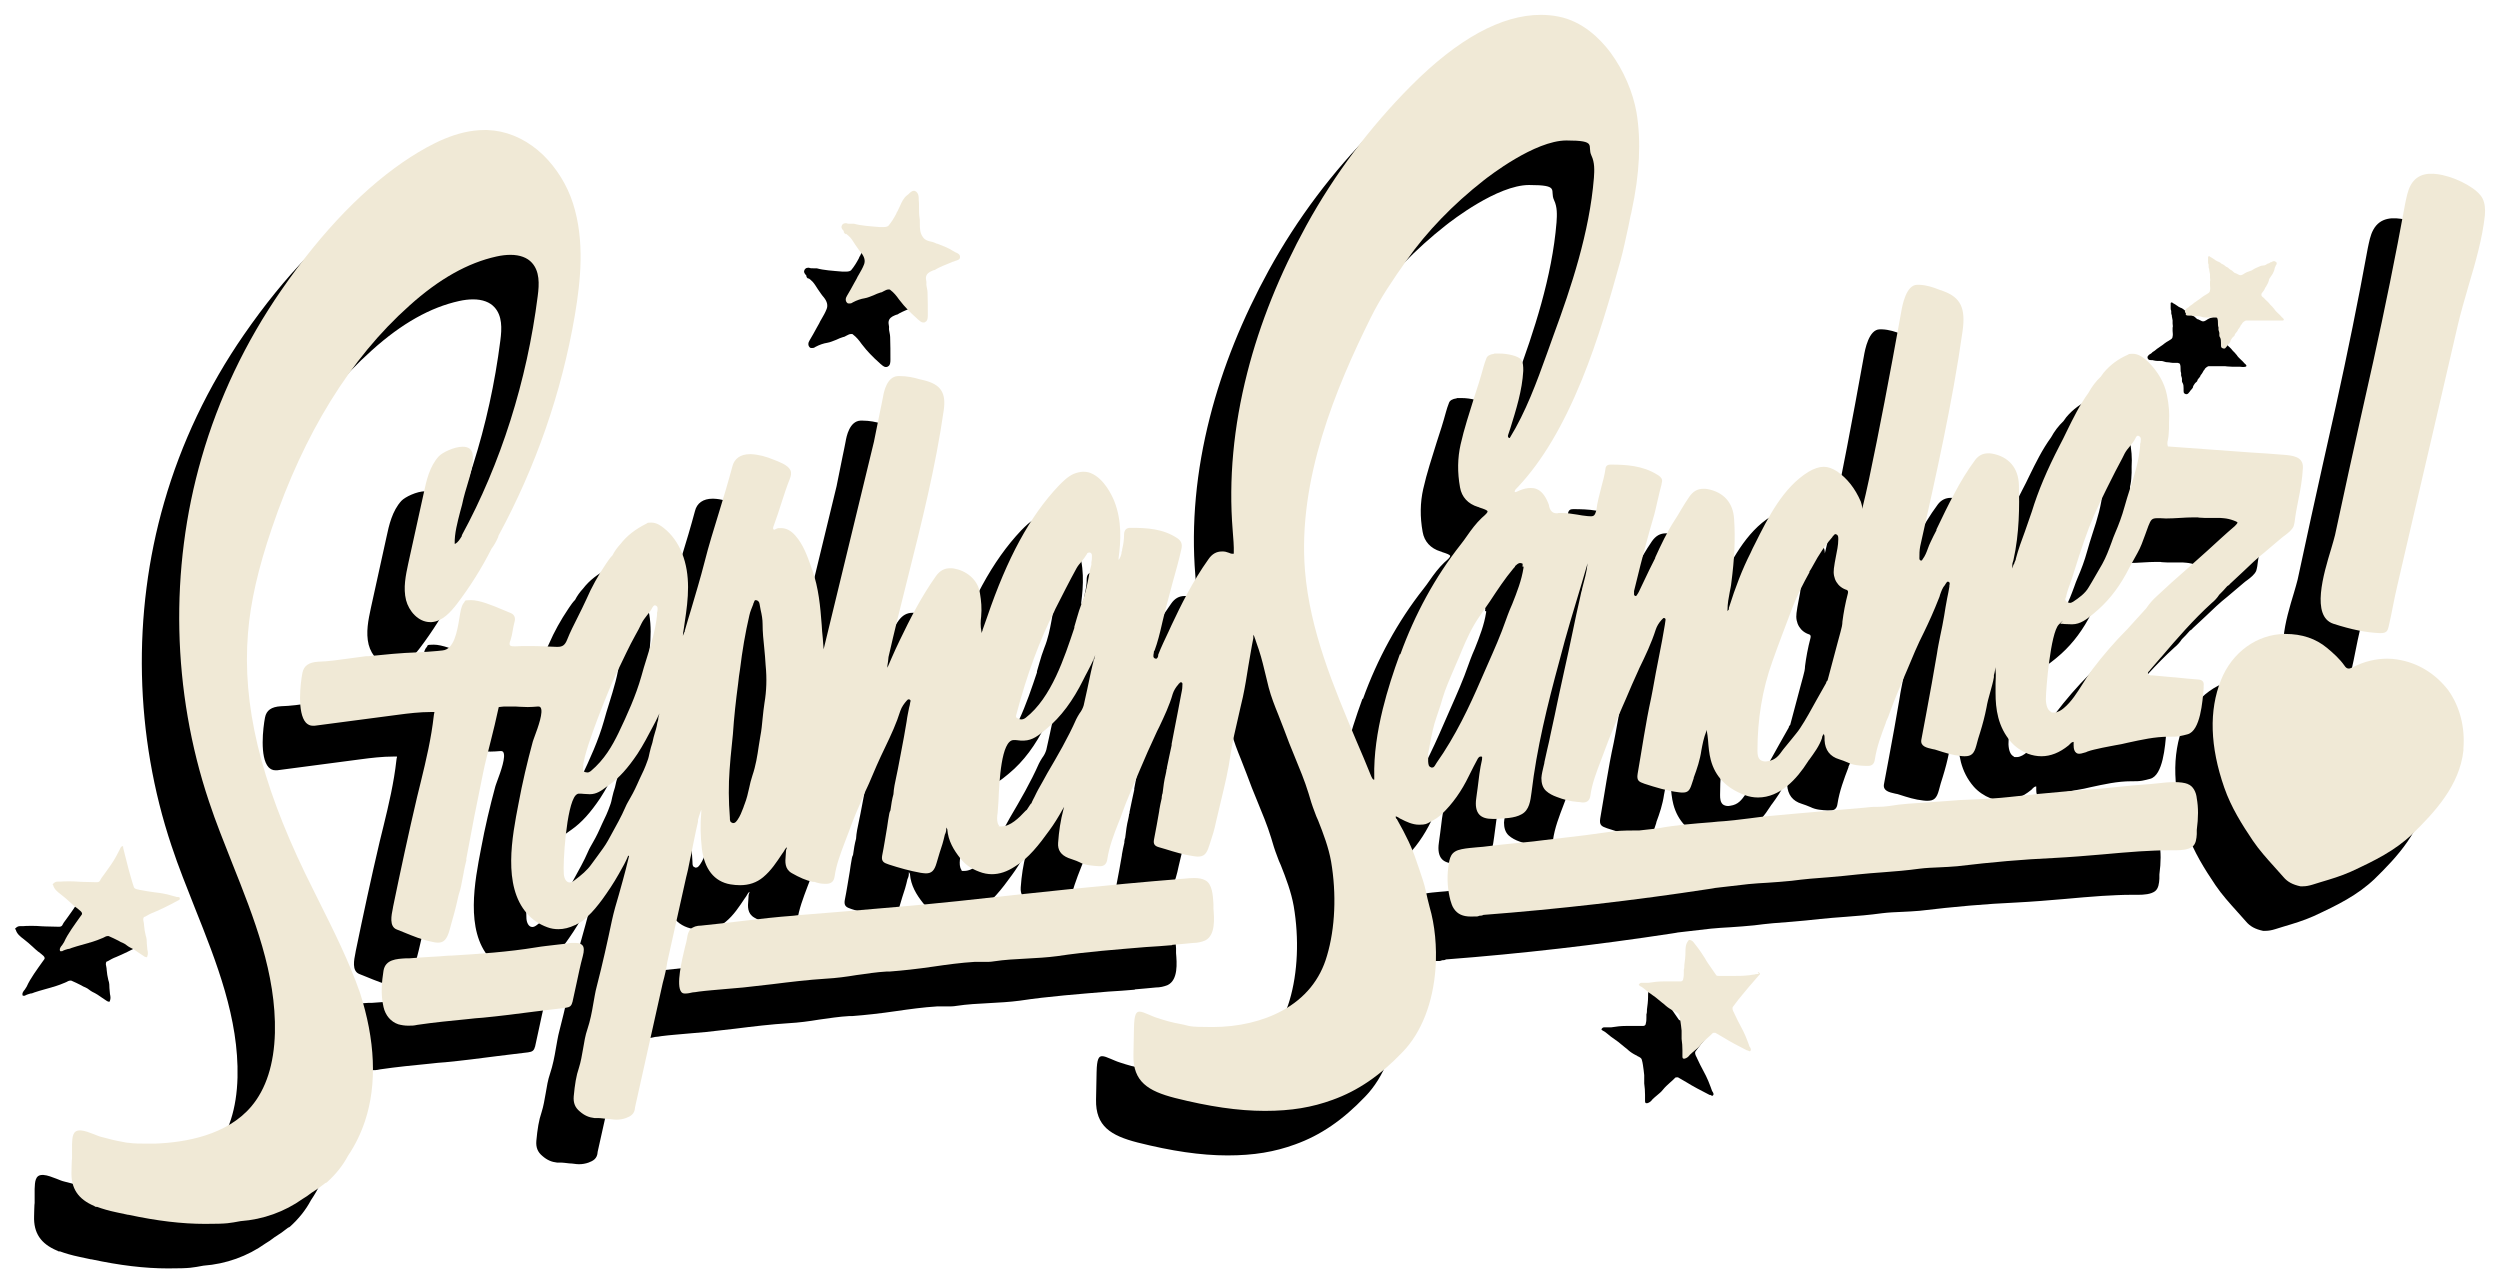 <svg viewBox="0 0 909.4 466.9" version="1.1" xmlns="http://www.w3.org/2000/svg" id="Layer_1">
  
  <defs>
    <style>
      .st0 {
        fill: #f0e9d6;
      }
    </style>
  </defs>
  <g>
    <path d="M858.5,256.1c-1.2-.2-2.5-.3-3.7-.3-4.2,0-8.4,1-12.5,3.1-.7.3-1.1.5-1.5.5-.6,0-1.1-.3-1.6-1.1-1.7-2.4-3.8-4.3-6.3-6.4-4.1-3.4-9.1-5.1-15.2-5.1h-.2c-10.1.1-19.2,6.7-23.2,16.8-4.4,11-4,24.2,1.2,39.1,2.5,7.2,6.5,13.5,10.4,19.3,2.3,3.4,5.1,6.5,7.8,9.5,1.1,1.2,2.2,2.5,3.3,3.7,1.5,1.8,3.4,2.8,6.2,3.4h.9c1.1,0,2.2-.2,3.5-.6,1-.3,1.9-.6,2.9-.9,3.7-1.1,7.4-2.2,11-3.8,8.9-4.1,16.1-7.7,22.3-13.6,8.3-8.1,17.3-17.8,18.7-30.5v-.8c.6-7.7-1.3-15.2-5.5-21.1-4.6-6-11.1-10.1-18.6-11.2h0Z"></path>
    <path d="M782.3,301.4c-1.3-.5-3-.7-5-.7s-3.8.2-5.6.4c-1.1.1-2.1.2-3,.3-4.3.3-9,.7-14.4,1.3-2.6.3-5.2.5-7.8.7s-2.7.2-4,.3c-1.3.1-2.5.2-3.8.3-7,.6-14.2,1.3-21.2,2.1-4.4.5-8.8.7-13.1.9-3.3.1-6.7.3-10.1.6-2.3.2-4.7.3-7,.5-4.5.3-9.2.5-13.7,1.3-1.4.2-2.8.3-4.2.3s-1.9,0-2.8.1l-1.9.2c-11.2,1-22.8,1.9-34.3,3-2.6.2-5.2.6-7.7.9-2.9.4-6,.7-9,1-1.5.1-3.1.2-4.7.4-6.4.5-13,1-19.4,2.2l-1.6.2c-1.9.2-3.7.4-5.4.6h-2.2c-3,0-6.2.1-9.2.6-5.4.8-11,1.5-16.4,2.1-2.8.3-5.6.7-8.4,1-2.8.4-5.7.6-8.5.9-3.3.3-6.8.7-10.1,1.1-1.3.2-2.7.3-4,.4-1.9.2-3.8.3-5.7.7-4,.8-4.4,2.9-4.9,6.8s-.2,8,.8,11.8c.3,1,.6,2.1,1.3,3.1,1.3,1.9,3.2,2.8,6.1,2.8s2.3,0,3.2-.3c.4,0,.9,0,1.4-.3,27.5-2.1,55.1-5.3,81.9-9.4.4-.1.9-.1,1.3-.2.4-.1.8-.1,1.1-.2,1.4-.2,2.9-.3,4.3-.5,2.6-.3,5.2-.6,7.8-.9,2.3-.2,4.7-.4,7-.5,2.9-.2,5.8-.4,8.7-.7,4.5-.6,9.1-1,13.6-1.3,3.4-.3,6.9-.6,10.3-1,3.1-.3,6.3-.6,9.4-.8,4.3-.3,8.8-.7,13.2-1.3,2.4-.3,4.9-.4,7.3-.5,2.1-.1,4.3-.2,6.5-.4,12.5-1.5,24-2.5,35.1-3,5.9-.3,11.9-.8,17.7-1.3,4.4-.4,8.9-.8,13.4-1.1,3.8-.2,7.1-.4,10.3-.4h2.8c2.2,0,4.7-.2,6.2-1.3,1.3-1,1.5-2.9,1.6-4.6v-1.5c.6-4.5.6-8.2,0-11.5-.2-2.2-1.3-4.5-3.3-5.2h.1Z"></path>
    <path d="M412.8,359.9c2.8-.2,5.3-.5,7.7-.7,1.4,0,2.9-.3,4.3-.9,3.8-1.9,3.3-8,3-11.6v-1.8c-.2-3-.4-7.2-3-8.5-1.1-.6-2.4-.8-4-.8s-2.2.1-3.3.2c-.4,0-.9.1-1.3.1-27.6,2.2-54.9,5.2-80.5,8-14.1,1.5-28.7,2.7-42.8,3.9-4.9.4-9.9.8-14.8,1.2-1,0-2,.2-3,.3-2.9.2-6,.5-8.9.8s-5.9.7-8.8,1c-5.2.6-10.7,1.3-16,1.8-1.5,0-2.9.4-3.8,1.3-.8.8-1.1,2-1.3,3.4-.1.6-.3,1.7-.7,3-1.2,4.9-3.3,14-1.4,16.4.3.4.7.6,1.3.6h.2c.9,0,1.8-.2,2.6-.4.7,0,1.5-.2,2.3-.3,3.1-.4,6.2-.6,9.3-.9,2.3-.2,4.6-.4,6.9-.6,3.5-.4,7.1-.8,10.6-1.2,6.4-.8,13-1.6,19.5-2,3.7-.2,7.4-.7,11-1.3,3.6-.5,7.4-1.1,11.1-1.3h1.1c2.4-.2,4.9-.4,7.4-.7,2.8-.3,5.7-.7,8.5-1.1,4.8-.7,9.9-1.4,14.8-1.7h3.9c1,0,2.1,0,3.2-.2,3.9-.6,8-.8,11.8-1,3.7-.2,7.6-.4,11.3-.9,10.6-1.6,21.6-2.4,32.2-3.3,3.2-.2,6.5-.4,9.7-.7h-.1Z"></path>
    <path d="M889.5,88.5c-1.6-3.4-8.4-7.2-14.5-8.6-4.5-1-9.2-.9-11.7,3.7-1.1,2-1.5,4.4-2,6.7-3.5,19.2-7.4,38.3-11.6,57.4-1.6,7-3.1,14-4.7,21-2.6,11.5-5.9,26.8-9.2,42.1-.3,1.2-.8,3-1.4,5-2.8,9.2-7.4,24.6.8,27.3,6.5,2.1,11.9,3.2,16.8,3.4h.5c.6,0,1.4-.1,1.9-.5s.7-1.1.9-1.9c.6-2.5,1.1-5.1,1.6-7.6s1-5,1.6-7.5l6.1-26.3,6.6-28.3,5.7-24.6,3.5-15.1c1.1-4.8,2.6-9.8,4-14.7,2.5-8.4,5-17.1,5.9-25.4.2-2.4,0-4.5-.8-6.1h0Z"></path>
    <path d="M194.6,380.9c.5-2.3,1-4.6,1.5-6.9.7-3.3,1.4-6.7,2.3-10,.5-1.9.5-3.2-.1-3.9-.5-.6-1.3-.9-2.5-.9h-1.7c-1.9.3-3.8.5-5.6.7-2.3.3-4.7.5-7,.9-10.3,1.7-20.9,2.4-30.7,3-1.6,0-3.2.2-4.8.3-3.5.2-7.1.4-10.7.7h-1.2c-3.5.2-7.5.4-8.2,4.5-.6,3.9-1.1,8.5,0,13.2.7,3.1,2.7,5.4,5.4,6.3,1.1.3,2.3.5,3.6.5s2,0,3.3-.3c6.1-.9,12.3-1.5,18.4-2.1,1.8-.2,3.6-.4,5.4-.5,6.2-.6,12.5-1.4,18.6-2.2,3.8-.5,7.6-.9,11.5-1.4,1.6-.2,2.2-.7,2.5-2.1v.2Z"></path>
    <path d="M18.8,359.1c.5,0,1-.3,1.5-.4,1-.3,2-.7,3.2-1.2.2,0,.3-.2.5-.2.5-.3,1.1-.6,1.6-.6s.2,0,.3,0c1.2.5,2.4,1.1,3.6,1.7.5.3,1,.6,1.6.8.5.2.9.5,1.3.8s.8.6,1.2.8c1.3.6,2.5,1.4,3.6,2.2.6.4,1.2.8,1.8,1.2.2,0,.4.2.6.2s.3,0,.4-.4c.3-.8.2-1.5,0-2.4,0-.7-.2-1.5-.2-2.2s0-1.9-.4-2.9c-.3-1.2-.5-2.5-.6-3.7,0-.7-.2-1.3-.3-2,0-.4,0-.8.4-1.1h.2c1-.6,2.1-1.2,3.2-1.6,2.6-1.1,5.3-2.4,8.6-4.2,0,0,.2-.1.2-.1.3-.1.6-.3.7-.5,0-.1,0-.3,0-.5-.2-.3-.5-.3-.8-.3s-.4,0-.6-.1c-.5-.1-1-.3-1.5-.4-.8-.2-1.6-.5-2.4-.6-1.4-.3-2.7-.5-3.8-.6-1.6-.2-3.4-.5-5.5-.9,0,0-.2,0-.4-.1-.7-.1-1.5-.3-1.7-.9-.7-2-1.2-4-1.9-6.4-.4-1.7-.9-3.5-1.3-5.1-.2-.9-.5-1.9-.7-2.8v-.2c0-.3-.1-.4-.2-.4h-.1c-.4,0-.6.4-.7.5l-.6,1.2c-.4.7-.7,1.4-1.1,2.1-1.1,2-2.4,3.8-3.7,5.6-.5.7-1.1,1.5-1.6,2.2-.1.1-.2.3-.3.5-.2.5-.5,1-1.2,1h-1c-1.4,0-2.8-.1-4.1-.1s-1.4-.1-2.1-.1c-.9-.1-1.9-.1-2.8-.1h-.7c-.9,0-1.8,0-2.7.1h-1.1c-.5,0-1,.2-1.5.7s-.2.3,0,.5c.4,1.6,1.7,2.6,2.9,3.5s2.3,1.9,3.4,2.9c.4.4.9.8,1.3,1.2h.1c.2.3.5.5.7.6.6.5,1.2.9,1.7,1.4.5.5.6,1,.2,1.4l-.3.4c-1.1,1.5-2.2,3.1-3.3,4.7-1,1.5-2,3.1-2.7,4.7-.2.4-.5.7-.7,1.1-.3.3-.5.6-.7,1s-.2.9,0,1.2h.7c.7-.4,1.4-.6,2.1-.8.5,0,.9-.2,1.4-.4,2.4-.8,4.5-1.3,6.5-1.9h0Z"></path>
    <path d="M294.1,101.2c.6.4,1.1.9,1.6,1.4.7.8,1.2,1.7,1.8,2.6.7,1,1.4,2.1,2.2,3,1.2,1.5,1.5,2.9,1,4.2-.5,1.3-1.2,2.5-1.9,3.7-.3.5-.6,1-.8,1.5-.3.5-.6,1.1-.9,1.6-.8,1.5-1.7,3.1-2.6,4.6-.6.9-.6,1.9,0,2.5.2.3.6.3.8.3.4,0,.8,0,1.3-.4,1.5-.8,3-1.3,4.3-1.5,1.2-.2,2.2-.7,3.3-1.1.8-.4,1.6-.7,2.5-1,.4,0,.8-.3,1.2-.5.6-.3,1.1-.6,1.7-.6s.5,0,.7.2c1.2.9,2.2,2.1,3.1,3.4l.4.5c1.6,2.1,3.6,4.2,6.2,6.5l.2.2c.6.5,1.3,1.2,2,1.2s.5-.1.8-.2c.8-.4.9-1.4.9-2.4,0-2.6,0-5.5-.1-8.3,0-.5-.1-1-.2-1.5-.1-.6-.3-1.3-.2-1.9,0-.3,0-.6-.1-1-.1-.6-.2-1.3.2-2,.6-1,1.6-1.3,2.5-1.7.4,0,.8-.3,1.1-.5,1.5-.8,3-1.4,4.5-2,.5-.2.9-.4,1.4-.6.3,0,.6-.2.9-.3,1-.3,1.9-.5,1.7-1.7-.1-.7-.8-1.1-1.6-1.4-.3-.2-.6-.3-.9-.5-1.8-1.2-3.7-1.8-5.6-2.6-.4,0-.8-.3-1.1-.4-.4-.2-.9-.3-1.3-.4-1-.2-2.1-.5-2.8-1.4-1.3-1.6-1.3-3.4-1.3-5.1s0-1.4-.1-2.1c-.2-1.3-.2-2.6-.2-3.9s0-1.7-.1-2.6v-.4c0-.8-.1-1.7-.5-2.2-.4-.6-.9-.8-1.3-.8-.6,0-1.3.6-1.8,1.1-.2.2-.4.4-.6.5-1.3,1-2,2.5-2.6,3.9-.3.6-.6,1.3-.9,1.9-.2.3-.4.6-.5,1-.8,1.5-1.7,3-2.8,4.3-.3.3-.9.5-1.8.5s-.9,0-1.3,0h-.1c-3.6-.3-6.8-.5-9.3-1.2-.5,0-.9,0-1.3,0-.6,0-1.1,0-1.5-.2h-.4c-.8,0-1.2.6-1.3.9-.3.6,0,1.2.7,1.9,0,.7.4,1,.8,1.2h0Z"></path>
    <path d="M781.5,130.7c.3.3.7.3,1.1.3s.5,0,.8.1c.5.1.9.2,1.4.2h.8c.5,0,1,0,1.5.2s1.1.3,1.7.3.5.1.7.1c.5.1,1,.1,1.5.1h1c.2,0,.3,0,.5.1.3.1.5.2.5.4.2.5.2,1.1.2,1.6s0,1.1.2,1.6v.9c.2.6.4,1.1.3,1.7,0,.3,0,.7.2.9.4.7.4,1.4.4,2.1v.9c0,.4,0,.7.4,1,.2.1.4.2.6.2.3,0,.5-.1.7-.3s.3-.4.5-.6c.2-.3.5-.7.8-1s.3-.4.4-.6c0-.5.4-.9.7-1.4,0-.1.3-.3.4-.4.2-.2.4-.3.5-.6,0-.4.4-.7.6-1,.2-.2.4-.5.5-.7,0-.3.3-.5.5-.8s.3-.5.5-.8c0-.2.2-.4.3-.5s.2-.3.3-.4c0-.3,1.1-1.1,1.4-1.1h5.1c.6,0,1.2,0,1.7.1.6,0,1.2.1,1.7.1h2.8c.4,0,.7.1,1.1.1s.7,0,1-.1c.2,0,.3-.2.4-.3h0c-.2-.4-.3-.6-.5-.7s-.3-.3-.5-.5c-.3-.4-.7-.7-1.1-1.1-.5-.5-1.1-1-1.5-1.7-.2-.2-.4-.4-.6-.7l-.5-.5-.3-.3c-.4-.5-.8-1-1.3-1.4-.3-.2-.5-.5-.7-.7-.3-.3-.6-.6-.9-.8-.3-.3-.3-.5-.3-.8s.3-.7.5-.9c0,0,.2-.3.3-.4.2-.3.4-.6.5-.9,0-.2.2-.3.3-.5.4-.7.9-1.5,1.1-2.3,0-.6.5-1.1.8-1.6.2-.3.4-.6.6-.9.3-.6.6-1.2.7-1.8,0-.4.3-.8.4-1.1,0-.2.2-.3.3-.5h0c0-.4.2-.6,0-.7h0c-.3-.3-.5-.5-.9-.5h0c-.4,0-.7.2-1.1.4h-.2c-.2.2-.4.3-.6.4-.3,0-.6.2-.9.4-.4.3-.9.4-1.3.4-.6,0-1.2.3-1.8.6-.2,0-.3.2-.5.2-.4.2-.9.4-1.3.7-.2.2-.5.3-.8.4h0c-.9.3-1.8.6-2.6,1.2-.3.2-.7.4-1.1.4s-.7-.2-1.1-.4l-.6-.3c-.4,0-.8-.4-1.1-.7-.2-.2-.4-.4-.7-.5-.4-.2-.7-.5-1-.8,0,0-.3-.2-.5-.3-.2,0-.4-.2-.5-.3-.3-.3-.7-.5-1-.7-.3,0-.5-.3-.8-.5s-.6-.4-1-.5c-.3-.2-.7-.3-1-.6-.5-.3-1-.6-1.4-.9-.2,0-.4-.3-.6-.4,0,0,0,0-.2,0h0c0,0-.3.2-.3.2v1.8c0,.4,0,.7.2,1.1v.5c0,.3,0,.7.2,1,0,.6.2,1.2.3,1.9v1.2c0,.5.2,1,0,1.5v1.2c0,.7.2,1.3,0,2h0c0,.4-.2.8-.7,1.1-.3.2-.5.3-.8.5-.5.3-.9.5-1.4.9s-1,.8-1.5,1.1c-.3.2-.7.5-1,.7l-.3.2c-.2.2-.4.3-.6.5s-.3.2-.4.3c-.3.2-.7.4-.9.7-.2.2-.4.3-.6.4-.3.2-.5.3-.7.6,0,.1,0,.2-.2.3,0,.1-.2.2,0,.3,0,.5.2.6.4.8h-.1Z"></path>
    <path d="M626.2,370.5h-.2c-.5,0-.9,0-1.4.2-.8,0-1.6.3-2.4.3-1.7.2-3.4.2-4.9.2h-5.8c-.3,0-.7,0-.9-.4-1-1.4-2-2.9-2.9-4.2-.4-.6-.8-1.2-1.1-1.8-.5-.8-1-1.6-1.5-2.3-.6-.9-1.3-1.8-2-2.7-.2-.3-.5-.6-.7-.9-.3-.4-.8-.7-1.4-.8h0s-.3,0-.4.2c-1.1,1.3-1.1,2.9-1.1,4.4s-.2,3-.4,4.5c0,.6,0,1.2-.2,1.8h0v1c0,.7,0,1.5-.2,2.2,0,.7-.5,1-1,1h-6.2c-1.8,0-3.6.2-5.4.5h-2.6c-.5,0-.8.4-1,.7,0,0,.3.4.5.5.7.3,1.3.8,1.9,1.3.4.3.7.6,1.1.9,1.8,1.2,3.5,2.5,5.1,3.9.4.3.8.6,1.2,1,.8.7,1.7,1.3,2.9,1.9.2,0,.3.2.5.3.7.3,1.4.7,1.5,1.2.4,1.3.5,2.6.7,3.9,0,.6.2,1.2.2,1.8v3c.2,1.4.3,2.8.3,4.2v2.2c0,.6.2.8.5.8h.3c.8-.2,1.4-.7,1.9-1.4.5-.5,1.1-1,1.7-1.5.7-.6,1.5-1.2,2.1-2,.8-1,1.7-1.8,2.7-2.7.5-.4,1-.9,1.5-1.4s.4-.4.8-.4.2,0,.3,0h.2c1,.6,2.1,1.2,3.1,1.8,2.4,1.5,5.1,2.9,8.4,4.6h.2c.2,0,.5.3.7.3s.3,0,.5-.4c0-.3,0-.6-.2-.8,0-.2-.2-.3-.3-.5-.2-.5-.3-.9-.5-1.4-.3-.8-.6-1.6-.9-2.3-.6-1.3-1.1-2.5-1.7-3.5-.8-1.4-1.6-3.1-2.5-5,0,0,0-.2-.2-.4-.3-.6-.6-1.4-.2-1.9,1.2-1.7,2.5-3.3,4.1-5.2,1.1-1.4,2.3-2.7,3.4-4,.6-.7,1.3-1.5,1.9-2.2l.2-.2c.2-.2.3-.3.2-.4-.3-.5-.6-.6-.8-.6l.4.7Z"></path>
    <path d="M102.5,344.2c-1.7-3.4-3.4-6.9-5.1-10.3-16.3-33.8-22.9-61.5-20.8-87.3.9-11.4,3.7-23.6,8.7-38.3,11.7-34.5,28.5-61.7,50-80.9,10.9-9.8,21.3-15.6,31.7-17.9,1.8-.4,3.5-.6,5.1-.6,3.4,0,6.1,1,7.8,2.9,2.8,3.1,2.7,7.6,2.1,12.1-3.9,30.8-13.4,60.9-27.6,87v.3c-.7,1.1-1.3,2.2-2.4,2.8h-.2c0,.1,0-.1,0-.1-.1-3.6,1-7.7,2-11.6.5-1.7.9-3.3,1.2-4.8.3-1.3.8-2.9,1.3-4.6,1.2-4,2.6-8.5,2-11.6-.3-1.7-1.5-2.6-3.6-2.6-3.1,0-7.4,2.1-8.7,3.5-3.3,3.6-4.5,8.8-5.4,13.1l-5.7,25.9c-.9,4.2-1.9,8.9-.8,13.3,1,3.9,4.4,8,8.8,8h.5c3.9-.3,6.8-3.5,9.2-6.6,4.8-6.3,9-13,12.6-20.1.9-1.2,1.7-2.6,2.3-4,.1-.2.2-.4.2-.7h0c13.6-25.1,23-52.1,27.8-80.2,2.1-12.5,3.7-27.1-.7-40.8-2.1-6.6-6-12.8-10.8-17.5-5.2-5-11.4-8.1-17.8-8.9-.8,0-1.7-.2-2.6-.2h-1c-10.2,0-19.7,5.3-26.8,9.8-16.3,10.5-32.1,26.8-47.1,48.5-13,18.8-22.8,39.4-29,61-11.7,40.5-10.7,84.9,2.7,124.9,2.5,7.6,5.6,15.2,8.5,22.6,7.9,19.8,16,40.2,15.5,61.6-.3,11.4-3.2,20.4-8.6,26.8-8.8,10.4-23.9,13.1-35,13.5h-3.2c-2.3,0-4.4,0-6.5-.3h0c-.7,0-1.3-.2-1.9-.3-2.4-.4-4.9-1-7.8-1.8-.9-.2-1.8-.6-2.8-1-1.6-.6-3.3-1.3-4.8-1.4h-.4c-2.6,0-2.7,2.5-2.8,5.1v5.1c-.1,0-.2,4.8-.2,4.8-.2,6.1,2.4,10,8.3,12.5h.1c.2.2.4.3.6.3h.4c1.9.7,4.2,1.4,7.1,2,1.3.3,2.7.6,4.2.9h.2c10.3,2.2,19.3,3.3,27.8,3.3s8.9-.3,12.9-1c8.2-.6,16-3.4,22.6-8.1h0c1-.6,2.1-1.3,3.2-2.2,1.8-1.1,3.5-2.3,5.1-3.6h.2c0,0,.2-.2.4-.3,3.1-2.8,5.7-6,7.6-9.6,2.7-4,4.7-8.2,6.2-12.7,4.4-13.3,3.7-29.4-1.9-46.7-4-11.4-9.5-22.4-14.8-33h0Z"></path>
    <path d="M793.6,232.6c1-1,2-2,3-3.2.4-.2.8-.5,1-.8,0-.1.2-.2.3-.3,1.5-1.4,3.1-2.9,4.5-4.2,2.5-2.4,5.1-4.9,7.9-7.1,1.9-1.6,3.9-3.3,5.9-5,.4-.3.8-.7,1.3-1,1.2-.9,2.6-2,3.2-3.3.2-.6.3-1.2.4-1.7.3-2.6.8-5.2,1.3-7.7.8-3.9,1.5-7.9,1.7-11.9.2-4.2-3.8-4.5-7.3-4.8h-.2c-3.8-.3-7.6-.6-11.4-.8l-30.2-2.2c-.2-.6-.3-1.4,0-2.4.3-1.4.3-2.8.4-4.2v-2.3c.2-3,0-6.2-.8-10-.9-4.3-3.2-8.3-6.8-11.9-2-1.9-3.8-2.9-5.5-2.9s-1.4.1-2,.4c-3.2,1.4-6.2,3.5-8.7,6.5-.4.5-.7,1-1,1.4-1.8,1.7-3.3,3.7-4.5,5.9-3.2,4.4-5.6,9.3-7.9,14-.8,1.7-1.7,3.5-2.6,5.2-4.6,8.9-7.8,16.5-10.1,24-.8,2.4-1.7,4.8-2.5,7.2-1.2,3.2-2.4,6.5-3.3,9.9,0,.5-.3.9-.5,1.4,0,.3-.2.6-.4.9l-.4,1.3v-1.3c0-.5.2-1.1.4-1.7,2.2-9.8,2.2-19.8,2-27.4-.2-6.2-3.7-10.3-9.8-11.4-.5-.1-1-.1-1.4-.1-1.9,0-3.5.8-4.7,2.4-2.9,3.9-5.4,8.1-7.4,11.9-2.4,4.4-4.6,9-6.7,13.4v.3c-.8,1.4-1.4,2.8-2.1,4.2-.4.8-.7,1.6-1,2.4-.5,1.4-1,2.7-1.9,3.9h0c-.2.4-.3.5-.5.5h-.2c-.2-.1-.5-.2-.5-.8,0-1.4,0-2.9.3-4.4,5.7-25.6,11.7-52,15.4-78.2,1.2-8.4-.7-12.3-7-14.6-.6-.2-1.1-.4-1.7-.6-2-.8-4.4-1.6-7-1.7h-.8c-4,0-5.4,7.4-5.8,9.8-4.4,24.4-8,43.2-11.7,60.8-.8,3.7-1.6,7.3-2.5,10.9h0c0-.9-.2-1.7-.5-2.6-2.1-4.9-5-8.5-8.6-11-1.7-1.1-3.3-1.7-4.9-1.7s-3.5.6-5.5,1.8c-9.3,5.7-14.7,16.6-19.5,26.2-.6,1.1-1.1,2.2-1.6,3.3-3,5.9-5.5,12.4-7.9,20v.2c0,.3,0,.5-.2.6l-.3.4v-.5c0-2.2.4-4.3.8-6.4.2-1.1.5-2.3.6-3.5,1.1-8.4,1.5-15.9,1-23-.3-6-3.8-9.9-9.7-11-.5-.1-1-.1-1.5-.1-2.1,0-3.7.9-5.1,2.9-1.1,1.6-2.1,3.2-3.1,4.9-.7,1.2-1.4,2.4-2.2,3.6-2.8,4.3-5,9-7.1,13.6v.2c-.7,1.4-1.4,2.8-2.1,4.2-1.1,2.3-2.2,4.6-3.2,6.7-.4.9-.8,1.8-1.4,2.6,0,.1-.2.3-.4.3-.3,0-.5-.2-.6-.5v-1.3c.8-3.2,1.6-6.4,2.4-9.7,1.4-5.3,2.8-10.8,4.4-16.2.8-2.5,1.3-5.1,1.9-7.6.4-1.7.8-3.5,1.3-5.3,0-.5.3-1,.2-1.6-.2-.9-1-1.5-1.7-1.9-5.4-3.4-11.6-3.7-17-3.7h0c-.3,0-1,0-1.4.4s-.5.9-.5,1.2c-.3,2.1-.9,4.4-1.5,6.6-.7,2.8-1.5,5.6-1.8,8.4-.5,1.7-.8,2.2-2,2.2s-.9-.1-1.5-.1c-1.2-.1-2.3-.3-3.4-.5-1.9-.3-3.8-.6-5.7-.6s-1,0-1.5.1h-.4c-1.2,0-2-.6-2.5-1.9,0-.2-.2-.5-.2-.7h0c0-.5-.3-.9-.4-1.3-1.1-2.6-2.4-4.2-4.1-4.9-.7-.3-1.4-.4-2.2-.4-1.3,0-2.6.3-4.3,1,0,.1-.3.1-.4.2-.4.2-.7.3-.9.3h-.2v-.2c0-.6.6-1.1,1-1.5l.2-.2c8.9-9.5,16.4-22.3,23.2-38.9,6-14.7,10.4-30.2,14.1-43.5,1.1-4,1.9-8.1,2.8-12.1.3-1.3.5-2.6.8-4,.3-1.1.4-1.6.4-1.7,3-13.9,3.5-25.6,1.8-36-1.3-7.4-4.7-15.3-9.4-21.7-3.8-5.1-10.2-11.5-19.1-13.2-2-.4-4.2-.6-6.3-.6-14.3,0-30.2,8.7-47.3,25.9-14.9,15-27.7,32-38,50.7-9.6,17.5-16.9,35.5-21.5,53.6-5,19.6-6.8,38.9-5.3,57.3.2,2.8.5,5.6.4,8.5h0c-.6.1-1.1,0-1.7-.3-.4-.1-.9-.3-1.3-.4-.4-.1-.9-.1-1.3-.1-2,0-3.6.9-4.9,2.8-5.8,8.1-10.2,17.1-13.4,23.9-.4.8-.7,1.6-1.1,2.4-1.3,2.8-2.7,5.6-3.8,8.5v.3c0,.4-.3.9-.6,1.1h-.2s-.3,0-.4-.1c-.7-.3-.6-1-.4-2,0-.3,0-.6.3-.9,1.1-3,1.9-6.2,2.6-9.3l.3-1.3c1.1-4.7,2.4-9.3,3.6-13.9,1.1-4,2.3-8.1,3.2-12.2.5-2,0-3.1-1.4-4.1-5.2-3.5-11.2-3.8-16.8-3.8h-.4c-1.4,0-2.1.8-2.2,2.2,0,2.2-.3,4-.7,5.6,0,.3,0,.6-.2.9,0,.8-.3,1.6-.7,2.4l-.4.6v-.7h0c.8-6,1.3-13.5-1.6-20.8-.8-1.9-3.6-8.1-8.5-10.1-.9-.4-1.9-.5-2.8-.5s-2.3.3-3.5.8c-2.2,1-3.9,2.8-5.4,4.3-10.5,11.1-18.7,26.3-26,47.7-.6,1.6-1.2,3.3-1.7,4.8v.3c-.1,0-.2.3-.2.3l-.2.5v-.6c-.4-2-.3-3.8-.1-5.4.3-3,0-5.9-.4-8.3-.7-5.4-5.3-8.5-9.5-9.2-.5-.1-.9-.1-1.4-.1-2.1,0-3.7.9-5.1,2.8-5.4,7.6-9.5,15.7-13.2,23.4-1,2.1-2,4.2-2.9,6.3-.4,1-.9,2-1.3,3l-.3.7v-.8c.2-.9.3-2,.4-3.1,2.2-9.7,4.7-19.6,7.1-29.2,5-19.8,10.1-40.3,13-60.6.9-6.4-1.1-9.4-7.3-10.9-.6-.1-1.1-.3-1.7-.4-2-.6-4.4-1.1-6.9-1.1h-.8c-4,.2-5.1,5.8-5.4,7.6-.4,1.9-.7,3.7-1.1,5.4-.7,3.6-1.4,7.1-2.1,10.4,0,.2-.1.4-.1.5l-18.3,75.5c-.1-1.3-.2-2.7-.3-4-.2-1.6-.3-3.3-.4-4.9-.5-6.6-1.1-13.4-3.4-19.9l-.5-1.4c-1.4-3.9-2.8-7.9-5.7-11.2-1.6-1.8-3.3-2.7-5.2-2.7s-1,.1-1.5.2c-.2,0-.4.1-.5.2-.3.1-.4.2-.5.2s-.2-.1-.2-.1c-.3-.3-.2-.8.1-1.5,2.1-5.6,3.6-11.4,5.8-16.9.4-1,.7-2.2.2-3.2-.9-1.9-4.3-3.1-6.1-3.8-2.6-1.1-5.5-1.9-8.3-2h-.3c-3.4,0-5.7,1.6-6.4,4.5-1.5,5.6-3.2,11.3-4.9,16.8-1.8,5.9-3.7,11.9-5.2,17.9-1.5,5.9-3.3,11.8-5,17.6-.7,2.3-1.5,4.9-2.2,7.4v.3c-.2.2-.2.4-.3.6l-.4,1s.1-1,.1-1.1c.1-.6.2-1.3.3-1.9h0c.1-.8.2-1.4.3-2.1,1.3-8.5,2.2-16.9-1-25-1.5-3.7-3.7-6.8-6.6-9.1-1.1-.9-2.7-2-4.5-2s-1.3.1-1.9.4c-4,2-7.1,4.4-9.4,7.4-1.2,1.3-2.2,2.7-2.9,4.1-.8.8-1.5,1.8-2.1,2.7l-.4.6c-2.7,4-5.1,8.3-7,12.7-1,2.2-2.1,4.4-3.2,6.6-1.3,2.6-2.7,5.3-3.8,8.1-.8,2-1.7,2.6-3.5,2.6h-.3c-3.1-.1-6.3-.3-9.5-.3s-3.7,0-5.3.1h-.7c-.8,0-1.3-.1-1.5-.4s-.2-.9.2-1.8c.4-1.2.6-2.3.8-3.5.2-1,.3-1.9.6-2.9.6-1.9,0-3.1-1.8-3.7-.5-.2-1.4-.6-2.4-1-4-1.7-8.5-3.5-11.5-3.5s-2,.3-2.6.9-.9,1.7-1.1,2.4c-.2.9-.4,2-.6,3.3-.8,4.8-1.9,11.3-6.1,11.7l-1.9.2c-2.4.2-4.9.4-7.3.5-6,.2-12,.8-17.8,1.4h-.9c-2.2.3-4.5.6-6.7.9-3.5.5-7.1,1-10.6,1.1-3.5.2-5.3,1.5-5.8,4.1-.7,3.6-2,14.5,1.3,18.1.7.7,1.5,1.1,2.5,1.1h.6l30.4-4c3.7-.5,7.9-1,12-1h1.2v.2c0,.1,0,.3-.1.4,0,.2-.1.5-.1.7-.9,8.2-2.8,16.2-4.7,24-.5,1.9-.9,3.8-1.4,5.7-3.1,13.2-6,26.7-8.7,39.8h0c0,.1-.1.6-.1.6-.5,2.5-1.4,6.6,1.4,7.7.8.3,1.7.7,2.5,1,3.4,1.4,6.8,2.8,10.4,3.5.8.2,1.5.3,2.1.3,2.2,0,3.3-1.2,4.3-4.8l.4-1.5c.9-3.1,1.8-6.4,2.5-9.6.1-.4.2-.8.3-1.3l.2-.7c.3-.8.5-1.7.7-2.6.3-1.4.5-2.7.8-4.1l.2-1h0v-.2c.3-1.4.6-2.9,1-4.4h-.1v-.2c1.9-10.4,3.9-20.6,6-30.7.8-4.1,1.9-8.2,2.9-12.2.9-3.6,2-8,2.9-12.3h0c0-.1.1-.1.1-.1.5-.1,1.1-.1,1.9-.2h2.8c1,0,1.9,0,2.9.1.9,0,1.9.1,2.9.1s2.6-.1,3.7-.2h.2c.3,0,.5.1.7.3,1.2,1.5-.9,7.3-2.1,10.5-.3.9-.6,1.6-.7,2-2,7.4-3.8,15-5.2,22.6-2.3,11.9-5.8,29.8,3.1,39.9,2,2.3,4.4,3.9,7.4,5,1.3.5,2.7.7,4,.7,2,0,4-.5,6.1-1.5.1,0,.2,0,.4-.2.9-.4,1.6-.8,2.3-1.3.6-.4,1.3-.9,1.7-1.5,2.1-1.9,3.9-4.2,5.4-6.2,2.1-2.9,4.2-6,6.1-9.4,1.5-2.6,2.6-4.6,3.4-6.6h.3v.2l-.2.8c-.6,2.6-1.3,5.2-2,7.8-.5,1.8-1,3.6-1.5,5.4-.9,3-1.8,6.1-2.5,9.3-1.6,7.6-3.4,15.8-5.5,23.9-.6,2.2-.9,4.4-1.3,6.5-.5,3-1.1,6.1-2.1,9.1-.8,2.3-1.2,4.8-1.6,7.2-.4,2.3-.8,4.7-1.5,6.9-1,2.9-1.5,6.1-1.9,10.4-.2,2.4.5,4.1,2.2,5.5,1.7,1.5,3.4,2.2,5.3,2.4h1.1c1.2,0,2.4.2,3.4.3,1.2,0,2.3.3,3.5.3s2.4-.2,3.5-.6c1.6-.6,3.2-1.4,3.3-3.9l10.1-45.3c.8-2.9,1.3-5.2,1.6-7.4l6.9-31c.1-.4.2-.8.3-1.2.3-1.1.5-2.2.7-3.2.2-.8.3-1.6.5-2.5.2-.8.7-2.9.7-3.3h0c.2-1.2.5-2.4.7-3.5.4-2.1.9-4.3,1.4-6.5v-.7c.3-.9.5-1.9.9-2.9l.3-.8v.9c-.4,4.6-.3,8.8.2,13.2.9,7.5,4.5,12.1,10.4,13.1,1.2.2,2.4.3,3.5.3,3.2,0,6-.9,8.4-2.9,2.9-2.4,4.9-5.5,6.9-8.5l.5-.7c.1-.2.2-.3.3-.5.2-.3.3-.6.6-.9l.3-.3v.4c-.1.2-.2.3-.2.5-.1.2-.1.5-.1.7,0,.5-.1,1-.1,1.5-.2,2.2-.4,4.8,2.2,6.3,2.8,1.6,5.3,2.7,7.7,3.2h.6c1.1.4,2.4.7,3.7.7h.7c1.6-.1,2.6-.7,2.9-2.7.6-4.3,2.2-8.4,3.7-12.4.5-1.4,1.1-2.8,1.6-4.2,1.5-4.2,3.3-8.4,5.1-12.5.5-1.2,1-2.4,1.6-3.6l.5-1.1c1.8-4.3,3.7-8.7,5.8-13,2.3-4.8,4.2-8.9,5.6-13.4.5-1.5,1.5-2.8,2.3-3.7.3-.4.5-.5.8-.5s.2,0,.3.1c.4.2.4.4.2,1h0c-.1.7-.2,1.3-.4,1.9-.3,1.6-.7,3.3-.9,5-.6,3.7-1.3,7.5-2,11.1-.4,2-.8,4.2-1.2,6.3-.2,1-.4,2-.6,2.9-.4,1.9-.9,4.1-1,6.2-.5,1.8-.8,3.7-1.1,5.9-.2.3-.3.7-.4,1.1h0c-.3,1.7-.6,3.4-.8,5-.6,3.4-1.1,6.9-1.8,10.3-.3,1.7.2,2.5,1.7,3l.8.3c3.7,1.2,7.6,2.3,11.5,3,.8.1,1.4.2,1.9.2,2.1,0,3.1-1,3.9-3.8.3-1.2.8-2.5,1.1-3.7.7-2,1.4-4.3,1.9-6.6.3-.6.5-1.2.5-2v-.6l.3.5c.1.1.1.2.1.2.3,4.2,2.4,7.6,4.7,10.5,1.7,2.2,3.9,3.8,6.9,4.9,1.5.6,3.1.9,4.6.9,2.8,0,5.5-.9,8.4-2.8,4.9-2.9,8.9-8.1,12.5-13.1,1.7-2.3,3.3-4.9,4.8-7.6l.6-1-.3,1.1c-1,3.8-1.6,7.7-1.9,12-.2,2.6,1,4.4,3.7,5.5.5.2,1.1.4,1.7.6.9.3,1.7.6,2.5,1,1.8,1,3.8,1.1,5.6,1.3.5,0,1,.1,1.5.1h.3c1.5,0,2.4-.9,2.6-2.6.7-4.6,2.4-9,4.1-13.3.5-1.2,1-2.5,1.4-3.7,1.6-4.5,3.6-8.9,5.4-13.2l.8-1.9c1.8-4.3,4-9.3,6.4-14.4l.8-1.6c1.8-3.8,3.7-7.8,4.9-12,.4-1.2,1.1-2.4,2.1-3.5,0-.1,0-.2.2-.2.2-.3.4-.5.6-.5h.2c.4.1.5.4.4,1.1v.3c0,1.1-.3,2.2-.5,3.3-.7,3.6-1.4,7.6-2.4,12.5-.3,1.7-.7,3.5-1,5.2v.5c-.6,2.5-1.1,5.3-1.7,8,0,.3,0,.6-.2.9,0,.6-.2,1.2-.3,1.8-.5,2-.8,4.2-1.1,6.8-.2.4-.2.8-.3,1.3v.4c-.4,1.5-.6,2.9-.9,4.4v.2c-.6,3.4-1.2,6.9-1.9,10.4-.4,1.9.4,2.5,1.8,2.9.8.2,1.6.5,2.4.7,3.2,1,6.5,2,9.9,2.5.7.1,1.3.2,1.8.2,2.2,0,3.2-.9,4.1-3.8l.4-1.2c.8-2.4,1.6-4.9,2.1-7.5.6-2.6,1.2-5.1,1.8-7.6h0c1.4-5.8,2.8-11.6,3.6-17.5.7-4.4,1.7-8.8,2.7-13h0c.6-2.5,1.1-5,1.7-7.4.8-3.7,1.4-7.5,2-11.3.6-3.3,1.1-6.7,1.8-10.1v-1.3l.3.5.4,1.1h0c.4,1.3.9,2.6,1.3,3.8,1.1,3.3,1.9,6.8,2.7,10.1.3,1.2.6,2.5.9,3.7.9,3.4,2.2,6.7,3.5,9.9.7,1.8,1.4,3.6,2.1,5.4,1.2,3.3,2.5,6.6,3.8,9.7,1.8,4.4,3.7,8.9,5.1,13.5.6,2.1,1.3,4.4,2.2,6.7.4,1.1.8,2.2,1.3,3.2,1.9,4.8,3.8,9.8,4.7,14.9,2,11.8,1.5,24.2-1.5,34.3-2.5,8.7-8,15.4-16.2,19.9-7.1,3.9-16,6-25.5,6s-7.8-.4-11.6-1.1c-2.9-.5-5.7-1.3-8.4-2.2-1.3-.4-2.3-.9-3.3-1.3-1.4-.6-2.4-1-3.2-1-1.2,0-1.9,1-2,5.8l-.2,10c-.2,9.7,5.4,13.1,15.1,15.6,12.3,3.1,23,4.7,32.7,4.7s17.2-1.3,24.6-4c9.2-3.3,17.3-8.8,25.5-17.4,6.9-7.1,11.1-18,12-30.6.5-7.6-.2-15.5-2.2-22.3-.5-1.8-.9-3.7-1.3-5.5-.6-2.9-1.6-5.6-2.5-8.3-.3-1-.7-1.9-1-2.9-1.5-4.6-3.7-9.2-7-15,0-.1,0-.2-.2-.2-.2-.3-.3-.5-.3-.7v-.2h.2c.3.1.6.3,1,.5.2.2.4.3.7.4,1.9,1,4.2,2.1,6.6,2.1s2.8-.3,4.2-1.1c1.6-.8,2.9-1.7,4-2.7,4-3.8,7.3-8.5,9.9-13.9,1.1-2.3,2.3-4.5,3.3-6.4.2-.3.5-.7,1-.7h.3c.3.1.3.3.2.9v.2c-.8,3.4-1.2,7-1.6,10.4-.2,1.2-.3,2.4-.5,3.7-.4,2.7,0,4.7,1.1,5.9,1,1.1,2.6,1.6,5,1.6h1c2.9-.2,6.8-.2,9.4-1.7,2.8-1.5,3.2-4.9,3.6-7.9,1.9-16.1,5.8-31.9,10.1-47.7h0c.7-2.6,1.3-5,2-7.5,2.6-9.4,5.6-18.7,8.3-28.2-.3,3.2-1.2,6.2-2,9.3,0,.4-.2.8-.3,1.2-.2,1.1-.5,2.2-.7,3.2l-1.1,4.9c-.4,2.1-.9,4.1-1.3,6.2-.5,2.4-1,4.8-1.5,7.1-.6,2.6-1.1,5.1-1.7,7.7-.6,2.6-1.1,5.2-1.7,7.8-.5,2.5-1.1,5-1.6,7.6l-1.5,6.9c-.4,2-.8,3.9-1.3,5.9l-1,4.5c0,.5-.2,1-.3,1.5-.3,1.4-.7,2.8-.8,4.3,0,1.8.4,3.5,1.7,4.7,1.1,1,2.5,1.7,3.9,2.2,2.3.9,4.9,1.6,7.4,1.8.6,0,1.2.1,1.8.2h.5c1.4,0,2.3-.9,2.5-2.4.6-4.5,2.3-8.8,3.9-13h0c.5-1.4,1-2.7,1.5-4,1.5-4.1,3.2-8.1,4.8-12,.5-1.2,1.1-2.5,1.6-3.7l1.1-2.5c1.5-3.5,3-7.1,4.6-10.5l.3-.7c2.2-4.5,4.4-9.1,6-14.1.4-1.2,1.1-2.4,2.1-3.5l.2-.2c.3-.4.5-.5.7-.5s.2.1.3.1c.3.2.3.4.2,1l-.2,1.4c-.3,1.9-.7,3.8-1,5.7-.4,1.9-.7,3.8-1.1,5.7-.8,4-1.6,8.2-2.3,12.2-.2,1-.4,2.1-.6,3.1-2,9.1-3.3,18.4-4.9,27.5-.4,2.5.5,2.9,2.5,3.6,4,1.3,8.2,2.6,12.5,3.1.6.1,1,.1,1.4.1,1.8,0,2.5-.7,3.2-2.8.3-.8.5-1.6.8-2.4v-.2c1.2-3.2,2.3-6.5,2.8-10,.4-2.1.8-4.4,1.8-6.9l.2-.5v.6c.2,1,.3,2,.4,3h0c.2,2.6.4,5,1,7.3,1.6,6.1,5.7,10.3,12.3,12.8,1.6.6,3.2.9,4.9.9,8,0,14.1-6.7,18.1-13l.2-.3c0-.1.2-.3.3-.4,1.8-2.5,3.7-5,4.7-8v-.3h0c0-.2.2-.4.2-.4,0-.2.2-.4.3-.5v-.3l.2.3c.2.4.2.9.2,1.4v.7c.2,3.6,2,5.9,5.3,6.9.9.3,2.1.7,3.2,1.2,2,1,4.2,1.1,6.3,1.2h1.1c1.4,0,2.2-.8,2.4-2.4.7-4.6,2.4-9.1,4-13.3v-.2c.6-1.2,1.1-2.5,1.5-3.7,1.6-4.4,3.5-8.8,5.3-13.1l.9-2.1h0c1.9-4.6,3.9-9.4,6.2-13.9,1.8-3.7,3.6-7.7,5.4-12.3.2-.4.3-.8.4-1.2h0c.5-1.4.9-2.6,1.8-3.6,0-.1.2-.3.3-.5.3-.5.5-.7.7-.7h.2c.6.2.6.6.4,1.4v.4c-.2,1.4-.5,2.7-.8,4.2h0c-.4,2.2-.8,4.3-1.1,6.4-.4,2.4-.9,4.9-1.4,7.2-.4,2.1-.9,4.3-1.2,6.5-1.2,7.3-2.6,14.7-3.9,21.8-.6,3.2-1.2,6.4-1.8,9.6-.4,2.4,1.9,2.9,4.1,3.4.6.1,1.1.2,1.6.4,2.8.9,5.6,1.8,8.6,2.1h0c.6.1,1.1.1,1.5.1,2.4,0,3.4-.9,4.2-3.9.4-1.6.9-3.3,1.4-4.8.9-2.9,1.7-5.9,2.3-9,.3-1.8.8-3.7,1.3-5.4.5-1.9,1.1-3.8,1.4-5.7v-.7c.2-.6.3-1.2.4-1.8l.2-1.1v1.1c.2,1.6,0,3.3,0,4.8v3.5c0,5.7.8,12.3,5.7,17.9,1.6,1.8,3.8,3.3,6.1,4.2,1.6.6,3.3.9,4.9.9,3.3,0,6.6-1.3,9.8-3.9.2-.2.4-.3.5-.5.4-.4.7-.7,1.2-.8h.2v1.3c0,1.3.3,2.2,1,2.7.3.2.6.3,1,.3s1-.1,1.9-.4c.4-.1.8-.2,1.1-.4.8-.3,1.6-.5,2.4-.7,2-.5,4.1-.9,6.2-1.3,1.2-.2,2.5-.5,3.8-.7l2.2-.5c5.1-1.1,9.9-2.2,15-2.2h.6c1.1,0,2.2,0,3.3-.2,1-.2,2-.4,3-.7,4.6-1.3,5.4-11.8,5.8-16.8v-.8c.2-1.4-.4-2.2-1.9-2.3-2.9-.2-5.8-.5-8.6-.8h-.3c-2.5-.2-5.1-.5-7.7-.7h-.4c-.7,0-1.1-.1-1.3-.5s0-.8.6-1.3c0-.1.2-.2.2-.3,1.3-1.5,2.5-2.9,3.8-4.4l.2-.2c5.7-6.7,11.7-13.6,18.3-19.6.3-.2.5-.5.8-.7,0,0,1.2-1.1,2-2.4h-.1ZM198.5,294.7c.9-7.4,10-28.8,10.1-29.1,1-2.3,2.1-4.7,3.2-6.9h0c.8-1.7,1.7-3.5,2.5-5.2,1-2.1,2.1-4.2,3.2-6.2.8-1.4,1.6-2.9,2.3-4.4.5-1,1.2-1.9,1.9-2.8.7-.9,1.5-1.8,2-2.9.3-.5.6-.8.9-.8s.2,0,.3.1c.4.1.8.4.7,1.4,0,.4-.1.8-.2,1.2v.8c-.5,5.4-2.2,10.7-3.8,15.9-.7,2.1-1.3,4.3-1.9,6.4-2,7.1-5.2,14.1-8.3,20.6-2.3,4.7-5.1,9.7-10.1,13.9-.4.3-.8.5-1.2.5s-.9-.1-1.5-.4c.1,0-.3-.2,0-2.1h0ZM226,276.7c-.1.5-.2.9-.2,1.4-.2.6-.4,1.4-.5,2.2-.2.9-.4,1.6-.6,2.2-.4,1.2-.7,2.5-1,3.9-.4,1.2-.7,2.3-1,3.6-.2,1-.4,2-.8,3-.8,2.3-1.8,4.5-2.9,6.7h0c-.5,1.2-1.1,2.4-1.6,3.5s-1.1,2.1-1.7,3.2-1.3,2.2-1.8,3.4c-1.5,3.5-3.4,6.8-5.2,10.1l-1.1,2c-1.1,2-2.5,3.8-3.8,5.6-.7,1-1.5,2-2.2,3-1.6,2.3-3.8,4.1-6.2,5.9-.5.4-1.1.8-1.7.8h-.1c-1.3,0-2-1.6-2.1-3-.4-3.8.9-25,4.3-28.7.4-.4.8-.6,1.1-.6.7,0,1.3,0,2,.1h.1c.6,0,1.3.1,1.9.1h.1c2.4,0,4.2-1.3,5.9-2.6.3-.2.7-.5,1-.7,3.7-2.6,6.9-6.2,10.4-11.4,2.1-3.2,3.9-6.7,5.7-10.1l1-1.9c.2-.5.5-1,.8-1.7l.5-1-.3,1h0ZM264.5,271.8c-.3,1.9-.5,3.9-.7,5.8-.2,2.1-.4,4.3-.8,6.3-.2,1.2-.4,2.5-.6,3.7-.5,3.5-1.1,7.2-2.3,10.7-.5,1.5-.9,3.1-1.2,4.6-.4,1.9-.9,3.9-1.6,5.7-.2.4-.3.9-.5,1.4-.6,1.6-1.2,3.1-2.1,4.4-.5.7-.9,1.2-1.5,1.2s-.2,0-.4-.1c-.8-.2-.9-.8-.9-1.7v-.2c-.5-6.2-.5-11.9-.1-17.4.2-3,.5-6,.8-8.9h0c.1-1.3.3-2.7.4-4,.4-6.2,1.1-12.4,1.9-18.4.2-1.8.4-3.6.7-5.3.8-6.6,1.9-13.2,3.4-19.6.3-1.4.9-2.7,1.4-4v-.2c.1-.1.2-.3.2-.4.2-.6.3-.9.7-.9h.1c.7.1,1.2.6,1.3,1.4.1.7.3,1.5.4,2.2h0c.4,1.7.7,3.4.7,5.1,0,2.9.3,5.9.6,8.7.2,2.1.4,4.2.5,6.2.5,5,.3,9.6-.4,13.7h0ZM356.2,275.8c0-.1.1-.3.1-.4,3.6-13.6,8.3-26.4,13.6-36.8l.4-.9c2.5-4.9,5-9.9,7.7-14.8.5-.9,1.1-1.6,1.8-2.4.7-.9,1.4-1.8,2-2.8,0-.2.3-.5.8-.5h.3c.5.2.7.5.7,1.2s0,1.5-.2,2.3v.9c-.4,1.4-.7,2.7-.9,4.1-.6,3.3-1.3,6.7-2.6,9.9-.7,1.8-1.3,3.7-1.8,5.5-.3,1-.6,2.1-.9,3.1v.4c-3.6,10.7-8.3,25.4-17.7,32.7-.5.4-1.1.6-1.6.6s-.8-.1-1.3-.4c-.8-.3-.7-.8-.4-1.7ZM384.2,256.1c0,.7-.2,1.4-.4,2.1l-.6,2.6c-.8,3.9-1.7,8-2.6,12-.3,1-.8,2-1.5,2.9-.4.7-.9,1.4-1.2,2.1-3,6.8-6.8,13.3-10.5,19.6h0c-1.1,2.1-2.3,4.1-3.4,6.1-.4.7-.8,1.6-1.3,2.6-.3.6-.7,1.3-1,2v.2h0c-.2.2-.4.3-.5.5l-1.3,2h0c-.2.1-.4.3-.6.5-2.2,2.4-5.4,5.5-8.5,5.5s-.5,0-.8-.1h-.1c-.3-.4-.5-.8-.6-1.2-.3-1.1-.2-2.4,0-3.6.1-.9.2-2.3.3-4.2.3-7.2,1-22.2,5.5-22.3h.1c.5,0,1,0,1.6.1.5.1,1.1.1,1.7.1h.4c3.2-.1,5.4-2,7.6-3.8l.6-.5c5.2-4.3,9.6-10.2,13.4-17.9.4-.9,1-1.9,1.4-2.7.8-1.6,1.7-3.2,2.4-4.9l.5-1.3-.4,1.6h-.2ZM495.6,254.2c-2.3,6.3-4.5,13-6.2,19.9-2,8.2-3.3,16.6-3.1,24.8v.9h-.3c-.4-.3-.6-.8-.8-1.2-1.7-4.3-3.6-8.7-5.4-12.9-8.3-19.7-16.9-40.1-18.7-61.9-2.7-33.2,11.3-66.6,23.9-92,3.6-7.3,8.1-13.9,13.2-21.1,7.1-10.1,16.7-20.1,27.8-28.8,1.9-1.5,18.7-14.6,30.2-14.6s7.4,1.9,9.1,5.5c1.2,2.5,1.1,5.3.9,8.1-1.6,19.8-8.3,39.9-14.6,57-.8,2.2-1.6,4.5-2.4,6.7-3.8,10.6-7.8,21.5-13.6,30.9h0c0,.1-.2,0-.3,0-.3-.2-.5-.5-.3-1.1l.8-2.4c2.1-6.8,4.3-13.7,4.7-20.9,0-1.5,0-3-.8-4.1-1-1.3-4.9-2.2-8-2.2s-1.3,0-1.8.1c-1.6.2-2.5.8-2.8,1.6-.5,1.2-.8,2.3-1.1,3.3-1,3.7-2.2,7.5-3.4,11.1-1.7,5.5-3.6,11.2-4.9,17-1.1,4.9-1.2,10.1-.2,15.6.6,3.5,2.9,6,6.5,7.1,0,0,.2,0,.3.1,0,0,.2,0,.2.1,1.9.6,2.9,1,3,1.4s-.6,1.1-2.1,2.4c-2.1,2-3.8,4.3-5.4,6.6-.7,1-1.4,2-2.2,3-9.4,11.9-16.8,25.6-22,40h-.2ZM540.6,222.3h0v.4c-.7,4.6-2.4,8.9-4.1,13.2-.3.7-.6,1.4-.9,2.1h0c-.5,1.3-1,2.5-1.4,3.7-1.9,5.5-4.3,10.9-6.6,16.1h0c-.8,1.9-1.7,3.8-2.5,5.7-4.1,9.5-9.2,20.4-16.2,30.3,0,.1-.2.3-.3.5-.4.7-.7,1.1-1.2,1.1s-.3,0-.5-.1c-.9-.3-.9-1.1-1-2.1v-2.2h0v-.8c.3-1.2.5-2.4.7-3.6.6-3.1,1.2-6.3,2.3-9.4l1.5-4.5h0c.5-1.7,1-3.4,1.6-5.1,1.2-3.3,2.7-6.6,4-9.7.7-1.6,1.5-3.4,2.2-5.2,1.6-3.8,3.6-8.3,6.4-12.3,1.3-1.8,2.5-3.7,3.8-5.5h0c2.7-4.1,5.4-8.2,8.5-11.9.2-.2.4-.4.6-.7h0c0-.2.2-.4.4-.5.5-.5,1-.8,1.5-.8h0c.2,0,.3.1.5.1.5,0,.4.4.3,1.2h.4ZM658.6,232c-1,3.8-1.6,7.2-2,10.3,0,1.1-.3,2.4-.7,3.8l-1,3.7-3.7,13.9h0c-.2.2-.4.4-.5.7v.2c-1.2,2.1-2.4,4.2-3.5,6.2-1.9,3.4-3.8,7-6,10.3-.9,1.4-2.1,2.7-3.1,4-.9,1.1-1.8,2.2-2.7,3.3l-.4.5c-1.5,2.1-2.7,3.8-5.6,4.2-.2,0-.5.1-.7.1-.8,0-1.5-.2-2-.6-.9-.8-1-2.1-1-3.4,0-11.2,1.7-22.1,5.5-32.6,2.4-6.8,5.1-13.7,7.3-19.6,1.7-4.4,3.9-8.6,6.1-12.6v-.3c.5-.7.8-1.3,1.2-2,2.3-4.3,4.6-7.7,7.2-10.6,0-.1,0-.2.2-.3.4-.5.6-.7.9-.7h0s.2,0,.3.1c.7.3.7.9.7,1.8,0,2.2-.5,4.3-.9,6.4-.3,1.4-.5,2.8-.7,4.2-.5,3.7,1.4,6.8,4.7,7.8.5.3.5.6.4,1.2h0ZM738,233.4v-.4c.4-1.7,1-3.4,1.6-5,.4-1.1.8-2.2,1.1-3.3,2.7-8.7,4.9-15.2,7.4-21,1.4-3.2,3-6.4,4.5-9.5h0l.8-1.6c1.6-3.3,3.3-6.5,5-9.7l.9-1.8c.5-.9,1.2-1.8,1.9-2.6.7-.9,1.5-1.8,2-2.9.3-.7.6-.9.9-.9h0s.2,0,.3.1c.4.2.9.5.7,1.7,0,.4,0,.7-.2,1.2h0v.6c-.4,5.3-2,10.6-3.7,15.7-.7,2.2-1.4,4.4-2,6.6-.9,3.3-2.1,6.5-3.4,9.5-.5,1.1-.9,2.3-1.3,3.4-1,2.7-2,5.4-3.4,7.9-1.2,2.1-2.5,4.3-3.7,6.4h0l-1.2,2c-1.3,2.3-3.6,3.9-5.7,5.3-.4.2-.7.4-1.1.4s-.9-.2-1.3-.5c-.6-.5-.5-.9-.2-1.6h.1ZM789.5,216.4c-2.5,2.2-5,4.5-7.5,6.7h0c-3.8,3.3-7.6,6.7-11.3,10.2-1,.9-2.4,2.4-3.6,4.2l-6.9,7.6c-4.6,4.6-8.8,9.5-12.6,14.5-1.2,1.6-2.4,3.4-3.5,5.2-2.1,3.3-4.2,6.7-7,9-.7.6-2.1,1.6-3.5,1.6s-.8-.1-1.2-.3c-1.1-.6-1.7-2.1-1.8-4.4,0-3.8,1.7-24.3,4.7-27.3s.4-.3.6-.3c.5,0,1,0,1.5.1.9,0,1.8.1,2.7.1,3.1,0,5.4-1.9,7.5-3.6l.6-.5c4.5-3.7,8.3-8.3,11.5-14.1.5-1,1.1-2,1.6-3,.8-1.5,1.7-3.1,2.6-4.7,1.2-2.1,2-4.4,2.8-6.6.4-1.1.8-2.2,1.2-3.3.9-2.2,1.2-2.8,3.2-2.8h1.1c.7,0,1.3.1,2.1.1,1.7,0,3.4-.1,5.1-.2,1.7-.1,3.4-.2,5.1-.2s1.3,0,1.9.1c.6,0,1.2.1,1.9.1h4.4c1,0,1.8,0,2.5.1,1.3.1,2.5.4,3.6.8,1.4.5,1.5.7,1.5.8h0c0,.1,0,.3-1,1.3-3.3,2.8-6.6,5.9-9.8,8.8h0Z"></path>
  </g>
  <g>
    <path d="M872.1,239.9c-1.2-.2-2.5-.3-3.7-.3-4.2,0-8.4,1-12.5,3.1-.7.3-1.1.5-1.5.5-.6,0-1.1-.3-1.6-1.1-1.7-2.4-3.8-4.3-6.3-6.4-4.1-3.4-9.1-5.1-15.2-5.1h-.2c-10.1.1-19.2,6.7-23.2,16.8-4.4,11-4,24.2,1.2,39.1,2.5,7.2,6.5,13.5,10.4,19.3,2.3,3.4,5.1,6.5,7.8,9.5,1.1,1.2,2.2,2.5,3.3,3.7,1.5,1.8,3.4,2.8,6.2,3.4h.9c1.1,0,2.2-.2,3.5-.6,1-.3,1.9-.6,2.9-.9,3.7-1.1,7.4-2.2,11-3.8,8.9-4.1,16.1-7.7,22.3-13.6,8.3-8.1,17.3-17.8,18.7-30.5v-.8c.6-7.7-1.3-15.2-5.5-21.1-4.6-6-11.1-10.1-18.6-11.2h0Z" class="st0"></path>
    <path d="M795.9,285.2c-1.3-.5-3-.7-5-.7s-3.8.2-5.6.4c-1.1.1-2.1.2-3,.3-4.3.3-9,.7-14.4,1.3-2.6.3-5.2.5-7.8.7s-2.7.2-4,.3c-1.3.1-2.5.2-3.8.3-7,.6-14.2,1.3-21.2,2.1-4.4.5-8.8.7-13.1.9-3.3.1-6.7.3-10.1.6-2.3.2-4.7.3-7,.5-4.5.3-9.2.5-13.7,1.3-1.4.2-2.8.3-4.2.3s-1.9,0-2.8.1l-1.9.2c-11.2,1-22.8,1.9-34.3,3-2.6.2-5.2.6-7.7.9-2.9.4-6,.7-9,1-1.5.1-3.1.2-4.7.4-6.4.5-13,1-19.4,2.2l-1.6.2c-1.9.2-3.7.4-5.4.6h-2.2c-3,0-6.2.1-9.2.6-5.4.8-11,1.5-16.4,2.1-2.8.3-5.6.7-8.4,1-2.8.4-5.7.6-8.5.9-3.3.3-6.8.7-10.1,1.1-1.3.2-2.7.3-4,.4-1.9.2-3.8.3-5.7.7-4,.8-4.4,2.9-4.9,6.8s-.2,8,.8,11.8c.3,1,.6,2.1,1.3,3.1,1.3,1.9,3.2,2.8,6.1,2.8s2.3,0,3.2-.3c.4,0,.9,0,1.4-.3,27.5-2.1,55.1-5.3,81.9-9.4.4-.1.9-.1,1.3-.2.4-.1.8-.1,1.1-.2,1.4-.2,2.9-.3,4.3-.5,2.6-.3,5.2-.6,7.8-.9,2.3-.2,4.7-.4,7-.5,2.9-.2,5.8-.4,8.7-.7,4.5-.6,9.1-1,13.6-1.3,3.4-.3,6.9-.6,10.3-1,3.1-.3,6.3-.6,9.4-.8,4.3-.3,8.8-.7,13.2-1.3,2.4-.3,4.9-.4,7.3-.5,2.1-.1,4.3-.2,6.5-.4,12.5-1.5,24-2.5,35.1-3,5.9-.3,11.9-.8,17.7-1.3,4.4-.4,8.9-.8,13.4-1.1,3.8-.2,7.1-.4,10.3-.4h2.8c2.2,0,4.7-.2,6.2-1.3,1.3-1,1.5-2.9,1.6-4.6v-1.5c.6-4.5.6-8.2,0-11.5-.2-2.2-1.3-4.5-3.3-5.2h.1Z" class="st0"></path>
    <path d="M426.4,343.7c2.8-.2,5.3-.5,7.7-.7,1.4,0,2.9-.3,4.3-.9,3.8-1.9,3.3-8,3-11.6v-1.8c-.2-3-.4-7.2-3-8.5-1.1-.6-2.4-.8-4-.8s-2.2.1-3.3.2c-.4,0-.9.1-1.3.1-27.6,2.2-54.9,5.2-80.5,8-14.1,1.5-28.7,2.7-42.8,3.9-4.9.4-9.9.8-14.8,1.2-1,0-2,.2-3,.3-2.9.2-6,.5-8.9.8s-5.9.7-8.8,1c-5.2.6-10.7,1.3-16,1.8-1.5,0-2.9.4-3.8,1.3-.8.8-1.1,2-1.3,3.4-.1.6-.3,1.7-.7,3-1.2,4.9-3.3,14-1.4,16.4.3.4.7.6,1.3.6h.2c.9,0,1.8-.2,2.6-.4.7,0,1.5-.2,2.3-.3,3.1-.4,6.2-.6,9.3-.9,2.3-.2,4.6-.4,6.9-.6,3.5-.4,7.1-.8,10.6-1.2,6.4-.8,13-1.6,19.5-2,3.7-.2,7.4-.7,11-1.3,3.6-.5,7.4-1.1,11.1-1.3h1.1c2.4-.2,4.9-.4,7.4-.7,2.8-.3,5.7-.7,8.5-1.1,4.8-.7,9.9-1.4,14.8-1.7h3.9c1,0,2.1,0,3.2-.2,3.9-.6,8-.8,11.8-1,3.7-.2,7.6-.4,11.3-.9,10.6-1.6,21.6-2.4,32.2-3.3,3.2-.2,6.5-.4,9.7-.7h-.1Z" class="st0"></path>
    <path d="M903.1,72.3c-1.6-3.4-8.4-7.2-14.5-8.6-4.5-1-9.2-.9-11.7,3.7-1.1,2-1.5,4.4-2,6.7-3.5,19.2-7.4,38.3-11.6,57.4-1.6,7-3.1,14-4.7,21-2.6,11.5-5.9,26.8-9.2,42.1-.3,1.2-.8,3-1.4,5-2.8,9.2-7.4,24.6.8,27.3,6.5,2.1,11.9,3.2,16.8,3.4h.5c.6,0,1.4-.1,1.9-.5s.7-1.1.9-1.9c.6-2.5,1.1-5.1,1.6-7.6s1-5,1.6-7.5l6.1-26.3,6.6-28.3,5.7-24.6,3.5-15.1c1.1-4.8,2.6-9.8,4-14.7,2.5-8.4,5-17.1,5.9-25.4.2-2.4,0-4.5-.8-6.1h0Z" class="st0"></path>
    <path d="M208.2,364.7c.5-2.3,1-4.6,1.5-6.9.7-3.3,1.4-6.7,2.3-10,.5-1.9.5-3.2-.1-3.9-.5-.6-1.3-.9-2.5-.9h-1.7c-1.9.3-3.8.5-5.6.7-2.3.3-4.7.5-7,.9-10.3,1.7-20.9,2.4-30.7,3-1.6,0-3.2.2-4.8.3-3.5.2-7.1.4-10.7.7h-1.2c-3.5.2-7.5.4-8.2,4.5-.6,3.9-1.1,8.5,0,13.2.7,3.1,2.7,5.4,5.4,6.3,1.1.3,2.3.5,3.6.5s2,0,3.3-.3c6.1-.9,12.3-1.5,18.4-2.1,1.8-.2,3.6-.4,5.4-.5,6.2-.6,12.5-1.4,18.6-2.2,3.8-.5,7.6-.9,11.5-1.4,1.6-.2,2.2-.7,2.5-2.1v.2Z" class="st0"></path>
    <path d="M32.4,342.9c.5,0,1-.3,1.5-.4,1-.3,2-.7,3.2-1.2.2,0,.3-.2.5-.2.5-.3,1.1-.6,1.6-.6s.2,0,.3,0c1.2.5,2.4,1.1,3.6,1.7.5.3,1,.6,1.6.8.5.2.9.5,1.3.8.4.3.8.6,1.2.8,1.3.6,2.5,1.4,3.6,2.2.6.4,1.2.8,1.8,1.2.2,0,.4.2.6.2s.3,0,.4-.4c.3-.8.2-1.5,0-2.4,0-.7-.2-1.5-.2-2.2s0-1.9-.4-2.9c-.3-1.2-.5-2.5-.6-3.7,0-.7-.2-1.3-.3-2,0-.4,0-.8.4-1.1h.2c1-.6,2.1-1.2,3.2-1.6,2.6-1.1,5.3-2.4,8.6-4.2,0,0,.2-.1.2-.1.3-.1.6-.3.7-.5,0-.1,0-.3,0-.5-.2-.3-.5-.3-.8-.3s-.4,0-.6-.1c-.5-.1-1-.3-1.5-.4-.8-.2-1.6-.5-2.4-.6-1.4-.3-2.7-.5-3.8-.6-1.6-.2-3.4-.5-5.5-.9,0,0-.2,0-.4-.1-.7-.1-1.5-.3-1.7-.9-.7-2-1.2-4-1.9-6.4-.4-1.7-.9-3.5-1.3-5.1-.2-.9-.5-1.9-.7-2.8v-.2c0-.3,0-.4-.2-.4h0c-.4,0-.6.4-.7.5l-.6,1.2c-.4.7-.7,1.4-1.1,2.1-1.1,2-2.4,3.8-3.7,5.6-.5.7-1.1,1.5-1.6,2.2,0,.1-.2.3-.3.5-.2.5-.5,1-1.2,1h-1c-1.4,0-2.8-.1-4.1-.1s-1.4-.1-2.1-.1c-.9-.1-1.9-.1-2.8-.1h-.7c-.9,0-1.8,0-2.7.1h-1.1c-.5,0-1,.2-1.5.7s-.2.3-.1.5c.4,1.6,1.7,2.6,2.9,3.5s2.3,1.9,3.4,2.9c.4.4.9.8,1.3,1.2h.1c.2.3.5.5.7.6.6.5,1.2.9,1.7,1.4s.6,1,.2,1.4l-.3.4c-1.1,1.5-2.2,3.1-3.3,4.7-1,1.5-2,3.1-2.7,4.7-.2.4-.5.7-.7,1.1-.3.3-.5.6-.7,1s-.2.9,0,1.2h.7c.7-.4,1.4-.6,2.1-.8.5,0,.9-.2,1.4-.4,2.4-.8,4.5-1.3,6.5-1.9h0Z" class="st0"></path>
    <path d="M307.7,85c.6.4,1.1.9,1.6,1.4.7.8,1.2,1.7,1.8,2.6.7,1,1.4,2.1,2.2,3,1.2,1.5,1.5,2.9,1,4.2-.5,1.3-1.2,2.5-1.9,3.7-.3.5-.6,1-.8,1.5-.3.5-.6,1.1-.9,1.6-.8,1.5-1.7,3.1-2.6,4.6-.6.9-.6,1.9,0,2.5.2.3.6.3.8.3.4,0,.8,0,1.3-.4,1.5-.8,3-1.3,4.3-1.5,1.2-.2,2.2-.7,3.3-1.1.8-.4,1.6-.7,2.5-1,.4,0,.8-.3,1.2-.5.6-.3,1.1-.6,1.7-.6s.5,0,.7.2c1.2.9,2.2,2.1,3.1,3.4l.4.5c1.6,2.1,3.6,4.2,6.2,6.5l.2.2c.6.5,1.3,1.2,2,1.2s.5,0,.8-.2c.8-.4.9-1.4.9-2.4,0-2.6,0-5.5-.1-8.3,0-.5-.1-1-.2-1.5-.1-.6-.3-1.3-.2-1.9,0-.3,0-.6-.1-1-.1-.6-.2-1.3.2-2,.6-1,1.6-1.3,2.5-1.7.4,0,.8-.3,1.1-.5,1.5-.8,3-1.4,4.5-2,.5-.2.9-.4,1.4-.6.3,0,.6-.2.9-.3,1-.3,1.9-.5,1.7-1.7-.1-.7-.8-1.1-1.6-1.4-.3-.2-.6-.3-.9-.5-1.8-1.2-3.7-1.8-5.6-2.6-.4,0-.8-.3-1.1-.4-.4-.2-.9-.3-1.3-.4-1-.2-2.1-.5-2.8-1.4-1.3-1.6-1.3-3.4-1.3-5.1s0-1.4-.1-2.1c-.2-1.3-.2-2.6-.2-3.9s0-1.7-.1-2.6v-.4c0-.8-.1-1.7-.5-2.2-.4-.6-.9-.8-1.3-.8-.6,0-1.3.6-1.8,1.1-.2.2-.4.4-.6.5-1.3,1-2,2.5-2.6,3.9-.3.6-.6,1.3-.9,1.9-.2.3-.4.6-.5,1-.8,1.5-1.7,3-2.8,4.3-.3.3-.9.5-1.8.5s-.9,0-1.3,0h-.1c-3.6-.3-6.8-.5-9.3-1.2-.5,0-.9,0-1.3,0-.6,0-1.1,0-1.5-.2h-.4c-.8,0-1.2.6-1.3.9-.3.6,0,1.2.7,1.9,0,.7.4,1,.8,1.2h0Z" class="st0"></path>
    <path d="M795.1,114.5c.3.3.7.3,1.1.3s.5,0,.8,0c.5,0,.9.2,1.4.2h.8c.5,0,1,0,1.5.2s1.1.3,1.7.3.5,0,.7,0c.5,0,1,0,1.5,0h1c.2,0,.3,0,.5,0,.3,0,.5.2.5.4.2.5.2,1.1.2,1.6s0,1.1.2,1.6v.9c.2.6.4,1.1.3,1.7,0,.3,0,.7.2.9.4.7.4,1.4.4,2.1v.9c0,.4,0,.7.4,1,.2,0,.4.2.6.2.3,0,.5,0,.7-.3.2-.2.3-.4.5-.6.2-.3.5-.7.8-1s.3-.4.4-.6c0-.5.4-.9.7-1.4,0,0,.3-.3.4-.4.2-.2.4-.3.5-.6,0-.4.4-.7.6-1,.2-.2.4-.5.5-.7,0-.3.3-.5.5-.8s.3-.5.5-.8c0-.2.2-.4.3-.5s.2-.3.3-.4c0-.3,1.1-1.1,1.4-1.1h5.1c.6,0,1.2,0,1.7,0,.6,0,1.2,0,1.7,0h2.8c.4,0,.7,0,1.1,0s.7,0,1,0c.2,0,.3-.2.4-.3h0c-.2-.4-.3-.6-.5-.7s-.3-.3-.5-.5c-.3-.4-.7-.7-1.1-1.1-.5-.5-1.1-1-1.5-1.7-.2-.2-.4-.4-.6-.7l-.5-.5-.3-.3c-.4-.5-.8-1-1.3-1.4-.3-.2-.5-.5-.7-.7-.3-.3-.6-.6-.9-.8-.3-.3-.3-.5-.3-.8s.3-.7.5-.9c0,0,.2-.3.3-.4.2-.3.4-.6.5-.9,0-.2.2-.3.3-.5.4-.7.9-1.5,1.1-2.3,0-.6.5-1.1.8-1.6.2-.3.4-.6.6-.9.3-.6.6-1.2.7-1.8,0-.4.3-.8.4-1.1,0-.2.2-.3.3-.5h0c0-.4.2-.6,0-.7h0c-.3-.3-.5-.5-.9-.5h0c-.4,0-.7.2-1.1.4h-.2c-.2.2-.4.3-.6.4-.3,0-.6.2-.9.4-.4.3-.9.4-1.3.4-.6,0-1.2.3-1.8.6-.2,0-.3.2-.5.2-.4.2-.9.4-1.3.7-.2.2-.5.3-.8.4h0c-.9.3-1.8.6-2.6,1.2-.3.2-.7.4-1.1.4s-.7-.2-1.1-.4l-.6-.3c-.4,0-.8-.4-1.1-.7-.2-.2-.4-.4-.7-.5-.4-.2-.7-.5-1-.8,0,0-.3-.2-.5-.3-.2,0-.4-.2-.5-.3-.3-.3-.7-.5-1-.7-.3,0-.5-.3-.8-.5s-.6-.4-1-.5c-.3-.2-.7-.3-1-.6-.5-.3-1-.6-1.4-.9-.2,0-.4-.3-.6-.4,0,0,0,0-.2,0h0c0,0-.3.2-.3.2v1.8c0,.4,0,.7.2,1.1v.5c0,.3,0,.7.2,1,0,.6.2,1.2.3,1.9v1.2c0,.5.2,1,0,1.5v1.2c0,.7.2,1.3,0,2h0c0,.4-.2.8-.7,1.1-.3.2-.5.3-.8.5-.5.3-.9.5-1.4.9s-1,.8-1.5,1.1c-.3.2-.7.5-1,.7l-.3.2c-.2.2-.4.3-.6.5s-.3.2-.4.3c-.3.2-.7.4-.9.7-.2.2-.4.3-.6.4-.3.2-.5.3-.7.6,0,0,0,.2-.2.3,0,0-.2.2,0,.3,0,.5.2.6.4.8h-.1Z" class="st0"></path>
    <path d="M639.8,354.3h-.2c-.5,0-.9,0-1.4.2-.8,0-1.6.3-2.4.3-1.7.2-3.4.2-4.9.2h-5.8c-.3,0-.7,0-.9-.4-1-1.4-2-2.9-2.9-4.2-.4-.6-.8-1.2-1.1-1.8-.5-.8-1-1.6-1.5-2.3-.6-.9-1.3-1.8-2-2.7-.2-.3-.5-.6-.7-.9-.3-.4-.8-.7-1.4-.8h0s-.3,0-.4.2c-1.1,1.3-1.1,2.9-1.1,4.4s-.2,3-.4,4.5c0,.6,0,1.2-.2,1.8h0v1c0,.7,0,1.5-.2,2.2,0,.7-.5,1-1,1h-6.2c-1.8,0-3.6.2-5.4.5h-2.6c-.5,0-.8.4-1,.7,0,0,.3.4.5.5.7.3,1.3.8,1.9,1.3.4.3.7.6,1.1.9,1.8,1.2,3.5,2.5,5.1,3.9.4.3.8.6,1.2,1,.8.7,1.7,1.3,2.9,1.9.2,0,.3.2.5.3.7.3,1.4.7,1.5,1.2.4,1.3.5,2.6.7,3.9,0,.6.2,1.2.2,1.8v3c.2,1.4.3,2.8.3,4.2v2.2c0,.6.2.8.5.8h.3c.8-.2,1.4-.7,1.9-1.4.5-.5,1.1-1,1.7-1.5.7-.6,1.5-1.2,2.1-2,.8-1,1.7-1.8,2.7-2.7.5-.4,1-.9,1.5-1.4s.4-.4.8-.4.2,0,.3,0h.2c1,.6,2.1,1.2,3.1,1.8,2.4,1.5,5.1,2.9,8.4,4.6h.2c.2,0,.5.3.7.3s.3,0,.5-.4c0-.3,0-.6-.2-.8,0-.2-.2-.3-.3-.5-.2-.5-.3-.9-.5-1.4-.3-.8-.6-1.6-.9-2.3-.6-1.3-1.1-2.5-1.7-3.5-.8-1.4-1.6-3.1-2.5-5,0,0,0-.2-.2-.4-.3-.6-.6-1.4-.2-1.9,1.2-1.7,2.5-3.3,4.1-5.2,1.1-1.4,2.3-2.7,3.4-4,.6-.7,1.3-1.5,1.9-2.2l.2-.2c.2-.2.3-.3.2-.4-.3-.5-.6-.6-.8-.6l.4.7Z" class="st0"></path>
    <path d="M116.1,328c-1.7-3.4-3.4-6.9-5.1-10.3-16.3-33.8-22.9-61.5-20.8-87.3.9-11.4,3.7-23.6,8.7-38.3,11.7-34.5,28.5-61.7,50-80.9,10.9-9.8,21.3-15.6,31.7-17.9,1.8-.4,3.5-.6,5.1-.6,3.4,0,6.1,1,7.8,2.9,2.8,3.1,2.7,7.6,2.1,12.1-3.9,30.8-13.4,60.9-27.6,87v.3c-.7,1.1-1.3,2.2-2.4,2.8h-.2c0,.1,0-.1,0-.1-.1-3.6,1-7.7,2-11.6.5-1.7.9-3.3,1.2-4.8.3-1.3.8-2.9,1.3-4.6,1.2-4,2.6-8.5,2-11.6-.3-1.7-1.5-2.6-3.6-2.6-3.1,0-7.4,2.1-8.7,3.5-3.3,3.6-4.5,8.8-5.4,13.1l-5.7,25.9c-.9,4.2-1.9,8.9-.8,13.3,1,3.9,4.4,8,8.8,8h.5c3.9-.3,6.8-3.5,9.2-6.6,4.8-6.3,9-13,12.6-20.1.9-1.2,1.7-2.6,2.3-4,.1-.2.2-.4.2-.7h0c13.6-25.1,23-52.1,27.8-80.2,2.1-12.5,3.7-27.1-.7-40.8-2.1-6.6-6-12.8-10.8-17.5-5.2-5-11.4-8.1-17.8-8.9-.8,0-1.7-.2-2.6-.2h-1c-10.2,0-19.7,5.3-26.8,9.8-16.3,10.5-32.1,26.8-47.1,48.5-13,18.8-22.8,39.4-29,61-11.7,40.5-10.7,84.9,2.7,124.9,2.5,7.6,5.6,15.2,8.5,22.6,7.9,19.8,16,40.2,15.5,61.6-.3,11.4-3.2,20.4-8.6,26.8-8.8,10.4-23.9,13.1-35,13.5h-3.2c-2.3,0-4.4,0-6.5-.3h0c-.7,0-1.3-.2-1.9-.3-2.4-.4-4.9-1-7.8-1.8-.9-.2-1.8-.6-2.8-1-1.6-.6-3.3-1.3-4.8-1.4h-.4c-2.6,0-2.7,2.5-2.8,5.1v5.1c-.1,0-.2,4.8-.2,4.8-.2,6.1,2.4,10,8.3,12.5h0c.2.2.4.3.6.3h.4c1.9.7,4.2,1.4,7.1,2,1.3.3,2.7.6,4.2.9h.2c10.3,2.2,19.3,3.3,27.8,3.3s8.9-.3,12.9-1c8.2-.6,16-3.4,22.6-8.1h0c1-.6,2.1-1.3,3.2-2.2,1.8-1.1,3.5-2.3,5.1-3.6h.2c0,0,.2-.2.4-.3,3.1-2.8,5.7-6,7.6-9.6,2.7-4,4.7-8.2,6.2-12.7,4.4-13.3,3.7-29.4-1.9-46.7-4-11.4-9.5-22.4-14.8-33h0Z" class="st0"></path>
    <path d="M807.2,216.4c1-1,2-2,3-3.2.4-.2.8-.5,1-.8,0-.1.2-.2.3-.3,1.5-1.4,3.1-2.9,4.5-4.2,2.5-2.4,5.1-4.9,7.9-7.1,1.9-1.6,3.9-3.3,5.9-5,.4-.3.8-.7,1.3-1,1.2-.9,2.6-2,3.2-3.3.2-.6.3-1.2.4-1.7.3-2.6.8-5.2,1.3-7.7.8-3.9,1.5-7.9,1.7-11.9.2-4.2-3.8-4.5-7.3-4.8h-.2c-3.8-.3-7.6-.6-11.4-.8l-30.2-2.2c-.2-.6-.3-1.4,0-2.4.3-1.4.3-2.8.4-4.2v-2.3c.2-3,0-6.2-.8-10-.9-4.3-3.2-8.3-6.8-11.9-2-1.9-3.8-2.9-5.5-2.9s-1.4.1-2,.4c-3.2,1.4-6.2,3.5-8.7,6.5-.4.5-.7,1-1,1.4-1.8,1.7-3.3,3.7-4.5,5.9-3.2,4.4-5.6,9.3-7.9,14-.8,1.7-1.7,3.5-2.6,5.2-4.6,8.9-7.8,16.5-10.1,24-.8,2.4-1.7,4.8-2.5,7.2-1.2,3.2-2.4,6.5-3.3,9.9,0,.5-.3.9-.5,1.4,0,.3-.2.6-.4.9l-.4,1.3v-1.3c0-.5.2-1.1.4-1.7,2.2-9.8,2.2-19.8,2-27.4-.2-6.2-3.7-10.3-9.8-11.4-.5-.1-1-.1-1.4-.1-1.9,0-3.5.8-4.7,2.4-2.9,3.9-5.4,8.1-7.4,11.9-2.4,4.4-4.6,9-6.7,13.4v.3c-.8,1.4-1.4,2.8-2.1,4.2-.4.8-.7,1.6-1,2.4-.5,1.4-1,2.7-1.9,3.9h0c-.2.4-.3.5-.5.5h-.2c-.2-.1-.5-.2-.5-.8,0-1.4,0-2.9.3-4.4,5.7-25.6,11.7-52,15.4-78.2,1.2-8.4-.7-12.3-7-14.6-.6-.2-1.1-.4-1.7-.6-2-.8-4.4-1.6-7-1.7h-.8c-4,0-5.4,7.4-5.8,9.8-4.4,24.4-8,43.2-11.7,60.8-.8,3.7-1.6,7.3-2.5,10.9h0c0-.9-.2-1.7-.5-2.6-2.1-4.9-5-8.5-8.6-11-1.7-1.1-3.3-1.7-4.9-1.7s-3.5.6-5.5,1.8c-9.3,5.7-14.7,16.6-19.5,26.2-.6,1.1-1.1,2.2-1.6,3.3-3,5.9-5.5,12.4-7.9,20v.2c0,.3,0,.5-.2.6l-.3.4v-.5c0-2.2.4-4.3.8-6.4.2-1.1.5-2.3.6-3.5,1.1-8.4,1.5-15.9,1-23-.3-6-3.8-9.9-9.7-11-.5-.1-1-.1-1.5-.1-2.1,0-3.7.9-5.1,2.9-1.1,1.6-2.1,3.2-3.1,4.9-.7,1.2-1.4,2.4-2.2,3.6-2.8,4.3-5,9-7.1,13.6v.2c-.7,1.4-1.4,2.8-2.1,4.2-1.1,2.3-2.2,4.6-3.2,6.7-.4.9-.8,1.8-1.4,2.6,0,.1-.2.3-.4.3-.3,0-.5-.2-.6-.5v-1.3c.8-3.2,1.6-6.4,2.4-9.7,1.4-5.3,2.8-10.8,4.4-16.2.8-2.5,1.3-5.1,1.9-7.6.4-1.7.8-3.5,1.3-5.3,0-.5.3-1,.2-1.6-.2-.9-1-1.5-1.7-1.9-5.4-3.4-11.6-3.7-17-3.7h0c-.3,0-1,0-1.4.4s-.5.9-.5,1.2c-.3,2.1-.9,4.4-1.5,6.6-.7,2.8-1.5,5.6-1.8,8.4-.5,1.7-.8,2.2-2,2.2s-.9-.1-1.5-.1c-1.2-.1-2.3-.3-3.4-.5-1.9-.3-3.8-.6-5.7-.6s-1,0-1.5.1h-.4c-1.2,0-2-.6-2.5-1.9,0-.2-.2-.5-.2-.7h0c0-.5-.3-.9-.4-1.3-1.1-2.6-2.4-4.2-4.1-4.9-.7-.3-1.4-.4-2.2-.4-1.3,0-2.6.3-4.3,1,0,.1-.3.1-.4.2-.4.2-.7.3-.9.3h-.2v-.2c0-.6.6-1.1,1-1.5l.2-.2c8.9-9.5,16.4-22.3,23.2-38.9,6-14.7,10.4-30.2,14.1-43.5,1.1-4,1.9-8.1,2.8-12.1.3-1.3.5-2.6.8-4,.3-1.1.4-1.6.4-1.7,3-13.9,3.5-25.6,1.8-36-1.3-7.4-4.7-15.3-9.4-21.7-3.8-5.1-10.2-11.5-19.1-13.2-2-.4-4.2-.6-6.3-.6-14.3,0-30.2,8.7-47.3,25.9-14.9,15-27.7,32-38,50.7-9.6,17.5-16.9,35.5-21.5,53.6-5,19.6-6.8,38.9-5.3,57.3.2,2.8.5,5.6.4,8.5h0c-.6.1-1.1,0-1.7-.3-.4-.1-.9-.3-1.3-.4-.4-.1-.9-.1-1.3-.1-2,0-3.6.9-4.9,2.8-5.8,8.1-10.2,17.1-13.4,23.9-.4.8-.7,1.6-1.1,2.4-1.3,2.8-2.7,5.6-3.8,8.5v.3c0,.4-.3.9-.6,1.1h-.2s-.3,0-.4-.1c-.7-.3-.6-1-.4-2,0-.3,0-.6.3-.9,1.1-3,1.9-6.2,2.6-9.3l.3-1.3c1.1-4.7,2.4-9.3,3.6-13.9,1.1-4,2.3-8.1,3.2-12.2.5-2,0-3.1-1.4-4.1-5.2-3.5-11.2-3.8-16.8-3.8h-.4c-1.4,0-2.1.8-2.2,2.2,0,2.2-.3,4-.7,5.6,0,.3,0,.6-.2.9,0,.8-.3,1.6-.7,2.4l-.4.6v-.7h0c.8-6,1.3-13.5-1.6-20.8-.8-1.9-3.6-8.1-8.5-10.1-.9-.4-1.9-.5-2.8-.5s-2.3.3-3.5.8c-2.2,1-3.9,2.8-5.4,4.3-10.5,11.1-18.7,26.3-26,47.7-.6,1.6-1.2,3.3-1.7,4.8v.3c-.1,0-.2.3-.2.3l-.2.5v-.6c-.4-2-.3-3.8-.1-5.4.3-3,0-5.9-.4-8.3-.7-5.4-5.3-8.5-9.5-9.2-.5-.1-.9-.1-1.4-.1-2.1,0-3.7.9-5.1,2.8-5.4,7.6-9.5,15.7-13.2,23.4-1,2.1-2,4.2-2.9,6.3-.4,1-.9,2-1.3,3l-.3.7v-.8c.2-.9.3-2,.4-3.1,2.2-9.7,4.7-19.6,7.1-29.2,5-19.8,10.1-40.3,13-60.6.9-6.4-1.1-9.4-7.3-10.9-.6-.1-1.1-.3-1.7-.4-2-.6-4.4-1.1-6.9-1.1h-.8c-4,.2-5.1,5.8-5.4,7.6-.4,1.9-.7,3.7-1.1,5.4-.7,3.6-1.4,7.1-2.1,10.4,0,.2-.1.4-.1.5l-18.3,75.5c-.1-1.3-.2-2.7-.3-4-.2-1.6-.3-3.3-.4-4.9-.5-6.6-1.1-13.4-3.4-19.9l-.5-1.4c-1.4-3.9-2.8-7.9-5.7-11.2-1.6-1.8-3.3-2.7-5.2-2.7s-1,.1-1.5.2c-.2,0-.4.1-.5.2-.3.1-.4.2-.5.2s-.2-.1-.2-.1c-.3-.3-.2-.8.1-1.5,2.1-5.6,3.6-11.4,5.8-16.9.4-1,.7-2.2.2-3.2-.9-1.9-4.3-3.1-6.1-3.8-2.6-1.1-5.5-1.9-8.3-2h-.3c-3.4,0-5.7,1.6-6.4,4.5-1.5,5.6-3.2,11.3-4.9,16.8-1.8,5.9-3.7,11.9-5.2,17.9-1.5,5.9-3.3,11.8-5,17.6-.7,2.3-1.5,4.9-2.2,7.4v.3c-.2.2-.2.4-.3.6l-.4,1s.1-1,.1-1.1c.1-.6.2-1.3.3-1.9h0c.1-.8.2-1.4.3-2.1,1.3-8.5,2.2-16.9-1-25-1.5-3.7-3.7-6.8-6.6-9.1-1.1-.9-2.7-2-4.5-2s-1.3.1-1.9.4c-4,2-7.1,4.4-9.4,7.4-1.2,1.3-2.2,2.7-2.9,4.1-.8.8-1.5,1.8-2.1,2.7l-.4.6c-2.7,4-5.1,8.3-7,12.7-1,2.2-2.1,4.4-3.2,6.6-1.3,2.6-2.7,5.3-3.8,8.1-.8,2-1.7,2.6-3.5,2.6h-.3c-3.1-.1-6.3-.3-9.5-.3s-3.7,0-5.3.1h-.7c-.8,0-1.3-.1-1.5-.4s-.2-.9.2-1.8c.4-1.2.6-2.3.8-3.5.2-1,.3-1.9.6-2.9.6-1.9,0-3.1-1.8-3.7-.5-.2-1.4-.6-2.4-1-4-1.7-8.5-3.5-11.5-3.5s-2,.3-2.6.9-.9,1.7-1.1,2.4c-.2.9-.4,2-.6,3.3-.8,4.8-1.9,11.3-6.1,11.7l-1.9.2c-2.4.2-4.9.4-7.3.5-6,.2-12,.8-17.8,1.4h-.9c-2.2.3-4.5.6-6.7.9-3.5.5-7.1,1-10.6,1.1-3.5.2-5.3,1.5-5.8,4.1-.7,3.6-2,14.5,1.3,18.1.7.7,1.5,1.1,2.5,1.1h.6l30.4-4c3.7-.5,7.9-1,12-1h1.2v.2c0,.1,0,.3-.1.4,0,.2-.1.5-.1.7-.9,8.2-2.8,16.2-4.7,24-.5,1.9-.9,3.8-1.4,5.7-3.1,13.2-6,26.7-8.7,39.8h0c0,.1-.1.6-.1.6-.5,2.5-1.4,6.6,1.4,7.7.8.3,1.7.7,2.5,1,3.4,1.4,6.8,2.8,10.4,3.5.8.2,1.5.3,2.1.3,2.2,0,3.3-1.2,4.3-4.8l.4-1.5c.9-3.1,1.8-6.4,2.5-9.6.1-.4.2-.8.3-1.3l.2-.7c.3-.8.5-1.7.7-2.6.3-1.4.5-2.7.8-4.1l.2-1h0v-.2c.3-1.4.6-2.9,1-4.4h-.1v-.2c1.9-10.4,3.9-20.6,6-30.7.8-4.1,1.9-8.2,2.9-12.2.9-3.6,2-8,2.9-12.3h0c0-.1.1-.1.1-.1.5-.1,1.1-.1,1.9-.2h2.8c1,0,1.9,0,2.9.1.9,0,1.9.1,2.9.1s2.6-.1,3.7-.2h.2c.3,0,.5.1.7.3,1.2,1.5-.9,7.3-2.1,10.5-.3.9-.6,1.6-.7,2-2,7.4-3.8,15-5.2,22.6-2.3,11.9-5.8,29.8,3.1,39.9,2,2.3,4.4,3.9,7.4,5,1.3.5,2.7.7,4,.7,2,0,4-.5,6.1-1.5.1,0,.2,0,.4-.2.9-.4,1.6-.8,2.3-1.3.6-.4,1.3-.9,1.7-1.5,2.1-1.9,3.9-4.2,5.4-6.2,2.1-2.9,4.2-6,6.1-9.4,1.5-2.6,2.6-4.6,3.4-6.6h.3v.2l-.2.8c-.6,2.6-1.3,5.2-2,7.8-.5,1.8-1,3.6-1.5,5.4-.9,3-1.8,6.1-2.5,9.3-1.6,7.6-3.4,15.8-5.5,23.9-.6,2.2-.9,4.4-1.3,6.5-.5,3-1.1,6.1-2.1,9.1-.8,2.3-1.2,4.8-1.6,7.2-.4,2.3-.8,4.7-1.5,6.9-1,2.9-1.5,6.1-1.9,10.4-.2,2.4.5,4.1,2.2,5.5,1.7,1.5,3.4,2.2,5.3,2.4h1.1c1.2,0,2.4.2,3.4.3,1.2,0,2.3.3,3.5.3s2.4-.2,3.5-.6c1.6-.6,3.2-1.4,3.3-3.9l10.1-45.3c.8-2.9,1.3-5.2,1.6-7.4l6.9-31c.1-.4.2-.8.3-1.2.3-1.1.5-2.2.7-3.2.2-.8.3-1.6.5-2.5.2-.8.7-2.9.7-3.3h0c.2-1.2.5-2.4.7-3.5.4-2.1.9-4.3,1.4-6.5v-.7c.3-.9.5-1.9.9-2.9l.3-.8v.9c-.4,4.6-.3,8.8.2,13.2.9,7.5,4.5,12.1,10.4,13.1,1.2.2,2.4.3,3.5.3,3.2,0,6-.9,8.4-2.9,2.9-2.4,4.9-5.5,6.9-8.5l.5-.7c.1-.2.2-.3.3-.5.2-.3.3-.6.6-.9l.3-.3v.4c-.1.2-.2.3-.2.5-.1.2-.1.5-.1.7,0,.5-.1,1-.1,1.5-.2,2.2-.4,4.8,2.2,6.3,2.8,1.6,5.3,2.7,7.7,3.2h.6c1.1.4,2.4.7,3.7.7h.7c1.6-.1,2.6-.7,2.9-2.7.6-4.3,2.2-8.4,3.7-12.4.5-1.4,1.1-2.8,1.6-4.2,1.5-4.2,3.3-8.4,5.1-12.5.5-1.2,1-2.4,1.6-3.6l.5-1.1c1.8-4.3,3.7-8.7,5.8-13,2.3-4.8,4.2-8.9,5.6-13.4.5-1.5,1.5-2.8,2.3-3.7.3-.4.5-.5.8-.5s.2,0,.3.1c.4.2.4.4.2,1h0c-.1.7-.2,1.3-.4,1.9-.3,1.6-.7,3.3-.9,5-.6,3.7-1.3,7.5-2,11.1-.4,2-.8,4.2-1.2,6.3-.2,1-.4,2-.6,2.9-.4,1.9-.9,4.1-1,6.2-.5,1.8-.8,3.7-1.1,5.9-.2.3-.3.7-.4,1.1h0c-.3,1.7-.6,3.4-.8,5-.6,3.4-1.1,6.9-1.8,10.3-.3,1.7.2,2.5,1.7,3l.8.3c3.7,1.2,7.6,2.3,11.5,3,.8.1,1.4.2,1.9.2,2.1,0,3.1-1,3.9-3.8.3-1.2.8-2.5,1.1-3.7.7-2,1.4-4.3,1.9-6.6.3-.6.5-1.2.5-2v-.6l.3.5c.1.1.1.2.1.2.3,4.2,2.4,7.6,4.7,10.5,1.7,2.2,3.9,3.8,6.9,4.9,1.5.6,3.1.9,4.6.9,2.8,0,5.5-.9,8.4-2.8,4.9-2.9,8.9-8.1,12.5-13.1,1.7-2.3,3.3-4.9,4.8-7.6l.6-1-.3,1.1c-1,3.8-1.6,7.7-1.9,12-.2,2.6,1,4.4,3.7,5.5.5.2,1.1.4,1.7.6.9.3,1.7.6,2.5,1,1.8,1,3.8,1.1,5.6,1.3.5,0,1,.1,1.5.1h.3c1.5,0,2.4-.9,2.6-2.6.7-4.6,2.4-9,4.1-13.3.5-1.2,1-2.5,1.4-3.7,1.6-4.5,3.6-8.9,5.4-13.2l.8-1.9c1.8-4.3,4-9.3,6.4-14.4l.8-1.6c1.8-3.8,3.7-7.8,4.9-12,.4-1.2,1.1-2.4,2.1-3.5,0-.1,0-.2.2-.2.2-.3.4-.5.6-.5h.2c.4.1.5.4.4,1.1v.3c0,1.1-.3,2.2-.5,3.3-.7,3.6-1.4,7.6-2.4,12.5-.3,1.7-.7,3.5-1,5.2v.5c-.6,2.5-1.1,5.3-1.7,8,0,.3,0,.6-.2.9,0,.6-.2,1.2-.3,1.8-.5,2-.8,4.2-1.1,6.8-.2.4-.2.8-.3,1.3v.4c-.4,1.5-.6,2.9-.9,4.4v.2c-.6,3.4-1.2,6.9-1.9,10.4-.4,1.9.4,2.5,1.8,2.9.8.2,1.6.5,2.4.7,3.2,1,6.5,2,9.9,2.5.7.1,1.3.2,1.8.2,2.2,0,3.2-.9,4.1-3.8l.4-1.2c.8-2.4,1.6-4.9,2.1-7.5.6-2.6,1.2-5.1,1.8-7.6h0c1.4-5.8,2.8-11.6,3.6-17.5.7-4.4,1.7-8.8,2.7-13h0c.6-2.5,1.1-5,1.7-7.4.8-3.7,1.4-7.5,2-11.3.6-3.3,1.1-6.7,1.8-10.1v-1.3l.3.5.4,1.1h0c.4,1.3.9,2.6,1.3,3.8,1.1,3.3,1.9,6.8,2.7,10.1.3,1.2.6,2.5.9,3.7.9,3.4,2.2,6.7,3.5,9.9.7,1.8,1.4,3.6,2.1,5.4,1.2,3.3,2.5,6.6,3.8,9.7,1.8,4.4,3.7,8.9,5.1,13.5.6,2.1,1.3,4.4,2.2,6.7.4,1.1.8,2.2,1.3,3.2,1.9,4.8,3.8,9.8,4.7,14.9,2,11.8,1.5,24.2-1.5,34.3-2.5,8.7-8,15.4-16.2,19.9-7.1,3.9-16,6-25.5,6s-7.8-.4-11.6-1.1c-2.9-.5-5.7-1.3-8.4-2.2-1.3-.4-2.3-.9-3.3-1.3-1.4-.6-2.4-1-3.2-1-1.2,0-1.9,1-2,5.8l-.2,10c-.2,9.7,5.4,13.1,15.1,15.6,12.3,3.1,23,4.7,32.7,4.7s17.2-1.3,24.6-4c9.2-3.3,17.3-8.8,25.5-17.4,6.9-7.1,11.1-18,12-30.6.5-7.6-.2-15.5-2.2-22.3-.5-1.8-.9-3.7-1.3-5.5-.6-2.9-1.6-5.6-2.5-8.3-.3-1-.7-1.9-1-2.9-1.5-4.6-3.7-9.2-7-15,0-.1,0-.2-.2-.2-.2-.3-.3-.5-.3-.7v-.2h.2c.3.1.6.3,1,.5.2.2.4.3.7.4,1.9,1,4.2,2.1,6.6,2.1s2.8-.3,4.2-1.1c1.6-.8,2.9-1.7,4-2.7,4-3.8,7.3-8.5,9.9-13.9,1.1-2.3,2.3-4.5,3.3-6.4.2-.3.5-.7,1-.7h.3c.3.1.3.3.2.9v.2c-.8,3.4-1.2,7-1.6,10.4-.2,1.2-.3,2.4-.5,3.7-.4,2.7,0,4.7,1.1,5.9,1,1.1,2.6,1.6,5,1.6h1c2.9-.2,6.8-.2,9.4-1.7,2.8-1.5,3.2-4.9,3.6-7.9,1.9-16.1,5.8-31.9,10.1-47.7h0c.7-2.6,1.3-5,2-7.5,2.6-9.4,5.6-18.7,8.3-28.2-.3,3.2-1.2,6.2-2,9.3,0,.4-.2.8-.3,1.2-.2,1.1-.5,2.2-.7,3.2l-1.1,4.9c-.4,2.1-.9,4.1-1.3,6.2-.5,2.4-1,4.8-1.5,7.1-.6,2.6-1.1,5.1-1.7,7.7-.6,2.6-1.1,5.2-1.7,7.8-.5,2.5-1.1,5-1.6,7.6l-1.5,6.9c-.4,2-.8,3.9-1.3,5.9l-1,4.5c0,.5-.2,1-.3,1.5-.3,1.4-.7,2.8-.8,4.3,0,1.8.4,3.5,1.7,4.7,1.1,1,2.5,1.7,3.9,2.2,2.3.9,4.9,1.6,7.4,1.8.6,0,1.2.1,1.8.2h.5c1.4,0,2.3-.9,2.5-2.4.6-4.5,2.3-8.8,3.9-13h0c.5-1.4,1-2.7,1.5-4,1.5-4.1,3.2-8.1,4.8-12,.5-1.2,1.1-2.5,1.6-3.7l1.1-2.5c1.5-3.5,3-7.1,4.6-10.5l.3-.7c2.2-4.5,4.4-9.1,6-14.1.4-1.2,1.1-2.4,2.1-3.5l.2-.2c.3-.4.5-.5.7-.5s.2.1.3.1c.3.2.3.4.2,1l-.2,1.4c-.3,1.9-.7,3.8-1,5.7-.4,1.9-.7,3.8-1.1,5.7-.8,4-1.6,8.2-2.3,12.2-.2,1-.4,2.1-.6,3.1-2,9.1-3.3,18.4-4.9,27.5-.4,2.5.5,2.9,2.5,3.6,4,1.3,8.2,2.6,12.5,3.1.6.1,1,.1,1.4.1,1.8,0,2.5-.7,3.2-2.8.3-.8.5-1.6.8-2.4v-.2c1.2-3.2,2.3-6.5,2.8-10,.4-2.1.8-4.4,1.8-6.9l.2-.5v.6c.2,1,.3,2,.4,3h0c.2,2.6.4,5,1,7.3,1.6,6.1,5.7,10.3,12.3,12.8,1.6.6,3.2.9,4.9.9,8,0,14.1-6.7,18.1-13l.2-.3c0-.1.2-.3.3-.4,1.8-2.5,3.7-5,4.7-8v-.3h0c0-.2.2-.4.2-.4,0-.2.2-.4.3-.5v-.3l.2.3c.2.4.2.9.2,1.4v.7c.2,3.6,2,5.9,5.3,6.9.9.3,2.1.7,3.2,1.2,2,1,4.2,1.1,6.3,1.2h1.1c1.4,0,2.2-.8,2.4-2.4.7-4.6,2.4-9.1,4-13.3v-.2c.6-1.2,1.1-2.5,1.5-3.7,1.6-4.4,3.5-8.8,5.3-13.1l.9-2.1h0c1.9-4.6,3.9-9.4,6.2-13.9,1.8-3.7,3.6-7.7,5.4-12.3.2-.4.3-.8.4-1.2h0c.5-1.4.9-2.6,1.8-3.6,0-.1.2-.3.3-.5.3-.5.5-.7.7-.7h.2c.6.2.6.6.4,1.4v.4c-.2,1.4-.5,2.7-.8,4.2h0c-.4,2.2-.8,4.3-1.1,6.4-.4,2.4-.9,4.9-1.4,7.2-.4,2.1-.9,4.3-1.2,6.5-1.2,7.3-2.6,14.7-3.9,21.8-.6,3.2-1.2,6.4-1.8,9.6-.4,2.4,1.9,2.9,4.1,3.4.6.1,1.1.2,1.6.4,2.8.9,5.6,1.8,8.6,2.1h0c.6.1,1.1.1,1.5.1,2.4,0,3.4-.9,4.2-3.9.4-1.6.9-3.3,1.4-4.8.9-2.9,1.7-5.9,2.3-9,.3-1.8.8-3.7,1.3-5.4.5-1.9,1.1-3.8,1.4-5.7v-.7c.2-.6.3-1.2.4-1.8l.2-1.1v1.1c.2,1.6,0,3.3,0,4.8v3.5c0,5.7.8,12.3,5.7,17.9,1.6,1.8,3.8,3.3,6.1,4.2,1.6.6,3.3.9,4.9.9,3.3,0,6.6-1.3,9.8-3.9.2-.2.4-.3.5-.5.4-.4.7-.7,1.2-.8h.2v1.3c0,1.3.3,2.2,1,2.7.3.2.6.3,1,.3s1-.1,1.9-.4c.4-.1.8-.2,1.1-.4.8-.3,1.6-.5,2.4-.7,2-.5,4.1-.9,6.2-1.3,1.2-.2,2.5-.5,3.8-.7l2.2-.5c5.1-1.1,9.9-2.2,15-2.2h.6c1.1,0,2.2,0,3.3-.2,1-.2,2-.4,3-.7,4.6-1.3,5.4-11.8,5.8-16.8v-.8c.2-1.4-.4-2.2-1.9-2.3-2.9-.2-5.8-.5-8.6-.8h-.3c-2.5-.2-5.1-.5-7.7-.7h-.4c-.7,0-1.1-.1-1.3-.5s0-.8.6-1.3c0-.1.2-.2.2-.3,1.3-1.5,2.5-2.9,3.8-4.4l.2-.2c5.7-6.7,11.7-13.6,18.3-19.6.3-.2.5-.5.8-.7,0,0,1.2-1.1,2-2.4h-.1ZM212.1,278.5c.9-7.4,10-28.8,10.1-29.1,1-2.3,2.1-4.7,3.2-6.9h0c.8-1.7,1.7-3.5,2.5-5.2,1-2.1,2.1-4.2,3.2-6.2.8-1.4,1.6-2.9,2.3-4.4.5-1,1.2-1.9,1.9-2.8.7-.9,1.5-1.8,2-2.9.3-.5.6-.8.9-.8s.2,0,.3.1c.4.1.8.4.7,1.4,0,.4-.1.8-.2,1.2v.8c-.5,5.4-2.2,10.7-3.8,15.9-.7,2.1-1.3,4.3-1.9,6.4-2,7.1-5.2,14.1-8.3,20.6-2.3,4.7-5.1,9.7-10.1,13.9-.4.3-.8.5-1.2.5s-.9-.1-1.5-.4c.1,0-.3-.2,0-2.1h0ZM239.6,260.5c-.1.5-.2.9-.2,1.4-.2.6-.4,1.4-.5,2.2-.2.9-.4,1.6-.6,2.2-.4,1.2-.7,2.5-1,3.9-.4,1.2-.7,2.3-1,3.6-.2,1-.4,2-.8,3-.8,2.3-1.8,4.5-2.9,6.7h0c-.5,1.2-1.1,2.4-1.6,3.5s-1.1,2.1-1.7,3.2-1.3,2.2-1.8,3.4c-1.5,3.5-3.4,6.8-5.2,10.1l-1.1,2c-1.1,2-2.5,3.8-3.8,5.6-.7,1-1.5,2-2.2,3-1.6,2.3-3.8,4.1-6.2,5.9-.5.4-1.1.8-1.7.8h-.1c-1.3,0-2-1.6-2.1-3-.4-3.8.9-25,4.3-28.7.4-.4.8-.6,1.1-.6.7,0,1.3,0,2,.1h.1c.6,0,1.3.1,1.9.1h.1c2.4,0,4.2-1.3,5.9-2.6.3-.2.7-.5,1-.7,3.7-2.6,6.9-6.2,10.4-11.4,2.1-3.2,3.9-6.7,5.7-10.1l1-1.9c.2-.5.5-1,.8-1.7l.5-1-.3,1h0ZM278.1,255.6c-.3,1.9-.5,3.9-.7,5.8-.2,2.1-.4,4.3-.8,6.3-.2,1.2-.4,2.5-.6,3.7-.5,3.5-1.1,7.2-2.3,10.7-.5,1.5-.9,3.1-1.2,4.6-.4,1.9-.9,3.9-1.6,5.7-.2.4-.3.9-.5,1.4-.6,1.6-1.2,3.1-2.1,4.4-.5.7-.9,1.2-1.5,1.2s-.2,0-.4-.1c-.8-.2-.9-.8-.9-1.7v-.2c-.5-6.2-.5-11.9-.1-17.4.2-3,.5-6,.8-8.9h0c.1-1.3.3-2.7.4-4,.4-6.2,1.1-12.4,1.9-18.4.2-1.8.4-3.6.7-5.3.8-6.6,1.9-13.2,3.4-19.6.3-1.4.9-2.7,1.4-4v-.2c.1-.1.2-.3.2-.4.2-.6.3-.9.7-.9h.1c.7.1,1.2.6,1.3,1.4.1.7.3,1.5.4,2.2h0c.4,1.7.7,3.4.7,5.1,0,2.9.3,5.9.6,8.7.2,2.1.4,4.2.5,6.2.5,5,.3,9.6-.4,13.7ZM369.8,259.6c0-.1.1-.3.1-.4,3.6-13.6,8.3-26.4,13.6-36.8l.4-.9c2.5-4.9,5-9.9,7.7-14.8.5-.9,1.1-1.6,1.8-2.4.7-.9,1.4-1.8,2-2.8,0-.2.3-.5.8-.5h.3c.5.2.7.5.7,1.2s0,1.5-.2,2.3v.9c-.4,1.4-.7,2.7-.9,4.1-.6,3.3-1.3,6.7-2.6,9.9-.7,1.8-1.3,3.7-1.8,5.5-.3,1-.6,2.1-.9,3.1v.4c-3.6,10.7-8.3,25.4-17.7,32.7-.5.4-1.1.6-1.6.6s-.8-.1-1.3-.4c-.8-.3-.7-.8-.4-1.7ZM397.8,239.9c0,.7-.2,1.4-.4,2.1l-.6,2.6c-.8,3.9-1.7,8-2.6,12-.3,1-.8,2-1.5,2.9-.4.7-.9,1.4-1.2,2.1-3,6.8-6.8,13.3-10.5,19.6h0c-1.1,2.1-2.3,4.1-3.4,6.1-.4.7-.8,1.6-1.3,2.6-.3.6-.7,1.3-1,2v.2h0c-.2.2-.4.3-.5.5l-1.3,2h0c-.2.1-.4.3-.6.5-2.2,2.4-5.4,5.5-8.5,5.5s-.5,0-.8-.1h-.1c-.3-.4-.5-.8-.6-1.2-.3-1.1-.2-2.4,0-3.6.1-.9.2-2.3.3-4.2.3-7.2,1-22.2,5.5-22.3h.1c.5,0,1,0,1.6.1.5.1,1.1.1,1.7.1h.4c3.2-.1,5.4-2,7.6-3.8l.6-.5c5.2-4.3,9.6-10.2,13.4-17.9.4-.9,1-1.9,1.4-2.7.8-1.6,1.7-3.2,2.4-4.9l.5-1.3-.4,1.6h-.2ZM509.2,238c-2.3,6.3-4.5,13-6.2,19.9-2,8.2-3.3,16.6-3.1,24.8v.9h-.3c-.4-.3-.6-.8-.8-1.2-1.7-4.3-3.6-8.7-5.4-12.9-8.3-19.7-16.9-40.1-18.7-61.9-2.7-33.2,11.3-66.6,23.9-92,3.6-7.3,8.1-13.9,13.2-21.1,7.1-10.1,16.7-20.1,27.8-28.8,1.9-1.5,18.7-14.6,30.2-14.6s7.4,1.9,9.1,5.5c1.2,2.5,1.1,5.3.9,8.1-1.6,19.8-8.3,39.9-14.6,57-.8,2.2-1.6,4.5-2.4,6.7-3.8,10.6-7.8,21.5-13.6,30.9h0c0,.1-.2,0-.3,0-.3-.2-.5-.5-.3-1.1l.8-2.4c2.1-6.8,4.3-13.7,4.7-20.9,0-1.5,0-3-.8-4.1-1-1.3-4.9-2.2-8-2.2s-1.3,0-1.8.1c-1.6.2-2.5.8-2.8,1.6-.5,1.2-.8,2.3-1.1,3.3-1,3.7-2.2,7.5-3.4,11.1-1.7,5.5-3.6,11.2-4.9,17-1.1,4.9-1.2,10.1-.2,15.6.6,3.5,2.9,6,6.5,7.1,0,0,.2,0,.3.1,0,0,.2,0,.2.1,1.9.6,2.9,1,3,1.4s-.6,1.1-2.1,2.4c-2.1,2-3.8,4.3-5.4,6.6-.7,1-1.4,2-2.2,3-9.4,11.9-16.8,25.6-22,40h-.2ZM554.2,206.1h0v.4c-.7,4.6-2.4,8.9-4.1,13.2-.3.7-.6,1.4-.9,2.1h0c-.5,1.3-1,2.5-1.4,3.7-1.9,5.5-4.3,10.9-6.6,16.1h0c-.8,1.9-1.7,3.8-2.5,5.7-4.1,9.5-9.2,20.4-16.2,30.3,0,.1-.2.3-.3.5-.4.7-.7,1.1-1.2,1.1s-.3,0-.5-.1c-.9-.3-.9-1.1-1-2.1v-2.2h0v-.8c.3-1.2.5-2.4.7-3.6.6-3.1,1.2-6.3,2.3-9.4l1.5-4.5h0c.5-1.7,1-3.4,1.6-5.1,1.2-3.3,2.7-6.6,4-9.7.7-1.6,1.5-3.4,2.2-5.2,1.6-3.8,3.6-8.3,6.4-12.3,1.3-1.8,2.5-3.7,3.8-5.5h0c2.7-4.1,5.4-8.2,8.5-11.9.2-.2.4-.4.6-.7h0c0-.2.2-.4.4-.5.5-.5,1-.8,1.5-.8h0c.2,0,.3.1.5.1.5,0,.4.4.3,1.2h.4ZM672.2,215.8c-1,3.8-1.6,7.2-2,10.3,0,1.1-.3,2.4-.7,3.8l-1,3.7-3.7,13.9h0c-.2.2-.4.4-.5.7v.2c-1.2,2.1-2.4,4.2-3.5,6.2-1.9,3.4-3.8,7-6,10.3-.9,1.4-2.1,2.7-3.1,4-.9,1.1-1.8,2.2-2.7,3.3l-.4.5c-1.5,2.1-2.7,3.8-5.6,4.2-.2,0-.5.1-.7.1-.8,0-1.5-.2-2-.6-.9-.8-1-2.1-1-3.4,0-11.2,1.7-22.1,5.5-32.6,2.4-6.8,5.1-13.7,7.3-19.6,1.7-4.4,3.9-8.6,6.1-12.6v-.3c.5-.7.8-1.3,1.2-2,2.3-4.3,4.6-7.7,7.2-10.6,0-.1,0-.2.2-.3.4-.5.6-.7.9-.7h0s.2,0,.3.1c.7.3.7.9.7,1.8,0,2.2-.5,4.3-.9,6.4-.3,1.4-.5,2.8-.7,4.2-.5,3.7,1.4,6.8,4.7,7.8.5.3.5.6.4,1.2h0ZM751.6,217.2v-.4c.4-1.7,1-3.4,1.6-5,.4-1.1.8-2.2,1.1-3.3,2.7-8.7,4.9-15.2,7.4-21,1.4-3.2,3-6.4,4.5-9.5h0l.8-1.6c1.6-3.3,3.3-6.5,5-9.7l.9-1.8c.5-.9,1.2-1.8,1.9-2.6.7-.9,1.5-1.8,2-2.9.3-.7.6-.9.9-.9h0s.2,0,.3.1c.4.2.9.5.7,1.7,0,.4,0,.7-.2,1.2h0v.6c-.4,5.3-2,10.6-3.7,15.7-.7,2.2-1.4,4.4-2,6.6-.9,3.3-2.1,6.5-3.4,9.5-.5,1.1-.9,2.3-1.3,3.4-1,2.7-2,5.4-3.4,7.9-1.2,2.1-2.5,4.3-3.7,6.4h0l-1.2,2c-1.3,2.3-3.6,3.9-5.7,5.3-.4.2-.7.4-1.1.4s-.9-.2-1.3-.5c-.6-.5-.5-.9-.2-1.6h.1ZM803.1,200.2c-2.5,2.2-5,4.5-7.5,6.7h0c-3.8,3.3-7.6,6.7-11.3,10.2-1,.9-2.4,2.4-3.6,4.2l-6.9,7.6c-4.6,4.6-8.8,9.5-12.6,14.5-1.2,1.6-2.4,3.4-3.5,5.2-2.1,3.3-4.2,6.7-7,9-.7.6-2.1,1.6-3.5,1.6s-.8-.1-1.2-.3c-1.1-.6-1.7-2.1-1.8-4.4,0-3.8,1.7-24.3,4.7-27.3s.4-.3.6-.3c.5,0,1,0,1.5.1.9,0,1.8.1,2.7.1,3.1,0,5.4-1.9,7.5-3.6l.6-.5c4.5-3.7,8.3-8.3,11.5-14.1.5-1,1.1-2,1.6-3,.8-1.5,1.7-3.1,2.6-4.7,1.2-2.1,2-4.4,2.8-6.6.4-1.1.8-2.2,1.2-3.3.9-2.2,1.2-2.8,3.2-2.8h1.1c.7,0,1.3.1,2.1.1,1.7,0,3.4-.1,5.1-.2,1.7-.1,3.4-.2,5.1-.2s1.3,0,1.9.1c.6,0,1.2.1,1.9.1h4.4c1,0,1.8,0,2.5.1,1.3.1,2.5.4,3.6.8,1.4.5,1.5.7,1.5.8h0c0,.1,0,.3-1,1.3-3.3,2.8-6.6,5.9-9.8,8.8h0Z" class="st0"></path>
  </g>
</svg>